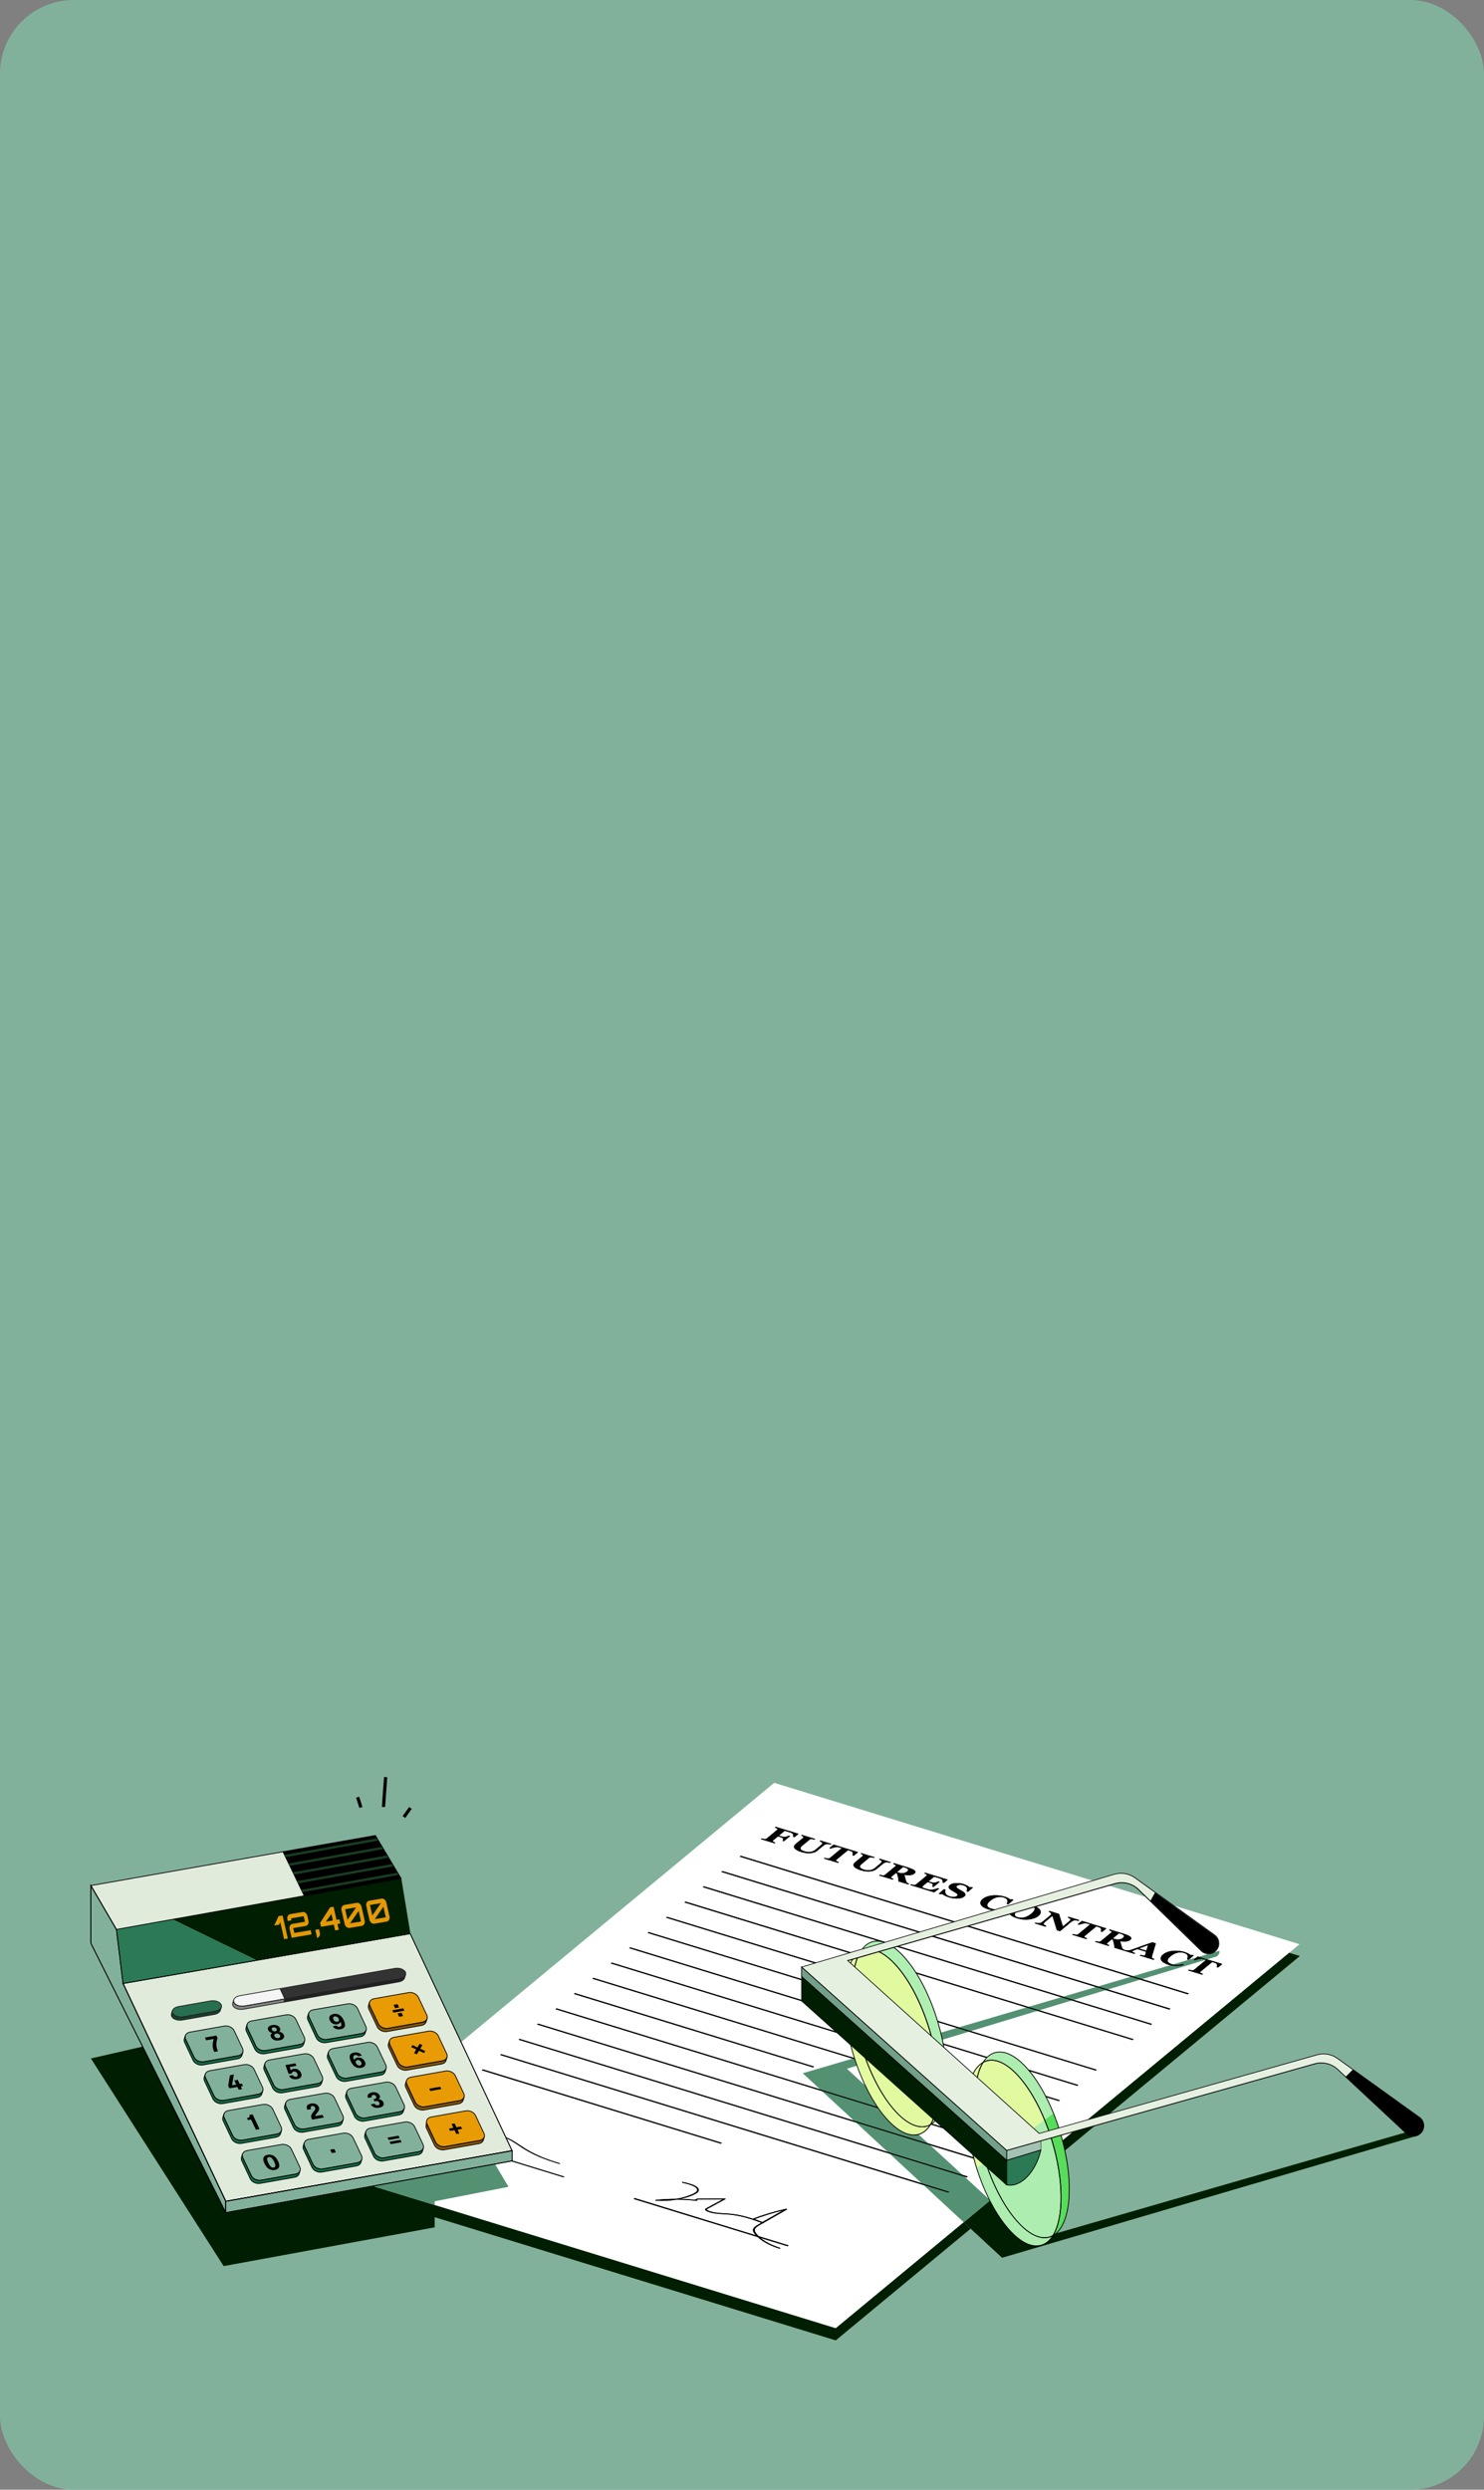 <?xml version="1.0" encoding="UTF-8"?>
<svg id="Layer_1" xmlns="http://www.w3.org/2000/svg" xmlns:xlink="http://www.w3.org/1999/xlink" viewBox="0 0 322 540">
  <rect x="0" y="0" width="322" height="540" fill="#808080" stroke="none"/>
  <defs>
    <style>
      .cls-1, .cls-2, .cls-3, .cls-4, .cls-5, .cls-6, .cls-7, .cls-8 {
        fill: none;
      }

      .cls-9 {
        fill: #001e01;
      }

      .cls-10 {
        fill: #aff0b2;
      }

      .cls-11 {
        fill: #e49805;
      }

      .cls-12 {
        fill: #163f2c;
      }

      .cls-2 {
        stroke: #212121;
      }

      .cls-2, .cls-3, .cls-4, .cls-5, .cls-6, .cls-7, .cls-8 {
        stroke-miterlimit: 10;
      }

      .cls-2, .cls-3, .cls-5, .cls-7, .cls-8 {
        stroke-width: .17px;
      }

      .cls-13 {
        fill: #212121;
      }

      .cls-14 {
        isolation: isolate;
      }

      .cls-15 {
        fill: #e1ebdc;
      }

      .cls-16 {
        fill: #e6f0e1;
      }

      .cls-17 {
        clip-path: url(#clippath-17);
      }

      .cls-18 {
        clip-path: url(#clippath-11);
      }

      .cls-19 {
        clip-path: url(#clippath-16);
      }

      .cls-20 {
        clip-path: url(#clippath-18);
      }

      .cls-21 {
        clip-path: url(#clippath-10);
      }

      .cls-22 {
        clip-path: url(#clippath-15);
      }

      .cls-23 {
        clip-path: url(#clippath-13);
      }

      .cls-24 {
        clip-path: url(#clippath-14);
      }

      .cls-25 {
        clip-path: url(#clippath-12);
      }

      .cls-26 {
        fill: #e4fca0;
      }

      .cls-27 {
        clip-path: url(#clippath-1);
      }

      .cls-28 {
        clip-path: url(#clippath-3);
      }

      .cls-29 {
        clip-path: url(#clippath-4);
      }

      .cls-30 {
        clip-path: url(#clippath-2);
      }

      .cls-31 {
        clip-path: url(#clippath-7);
      }

      .cls-32 {
        clip-path: url(#clippath-6);
      }

      .cls-33 {
        clip-path: url(#clippath-9);
      }

      .cls-34 {
        clip-path: url(#clippath-8);
      }

      .cls-35 {
        clip-path: url(#clippath-5);
      }

      .cls-36 {
        fill: #276f4e;
      }

      .cls-37 {
        fill: #fff;
      }

      .cls-38 {
        fill: #82b19b;
      }

      .cls-39 {
        fill: #e99b05;
      }

      .cls-40 {
        fill: #a4c2b3;
      }

      .cls-3 {
        stroke: #e1ebdc;
      }

      .cls-4 {
        stroke-width: .7px;
      }

      .cls-4, .cls-5 {
        stroke: #000;
      }

      .cls-41 {
        fill: #57dd5a;
      }

      .cls-42 {
        fill: #adedaf;
      }

      .cls-43 {
        fill: #858585;
      }

      .cls-6 {
        stroke-width: .33px;
      }

      .cls-6, .cls-7 {
        stroke: blue;
      }

      .cls-44 {
        fill: #183e22;
      }

      .cls-45 {
        fill: #f5f5f5;
      }

      .cls-46 {
        fill: #e2fa9f;
      }

      .cls-47 {
        fill: #106d45;
      }

      .cls-48 {
        fill: #855803;
      }

      .cls-49 {
        fill: #72a089;
      }

      .cls-50 {
        fill: #333;
      }

      .cls-51 {
        fill: #549173;
      }

      .cls-52 {
        clip-path: url(#clippath);
      }

      .cls-53 {
        fill: #1b1b1b;
      }

      .cls-8 {
        stroke: #82b19b;
      }

      .cls-54 {
        fill: #2b7a55;
      }
    </style>
    <clipPath id="clippath">
      <polygon class="cls-1" points="281.97 421.68 181.34 504.98 67.36 469.98 167.99 386.68 281.97 421.68"/>
    </clipPath>
    <clipPath id="clippath-1">
      <path class="cls-1" d="M88.64,432.18c.85-.15,1.81.3,2.14,1.01l1.83,3.87c.33.71-.09,1.4-.94,1.55l-7.46,1.32c-.85.15-1.81-.3-2.14-1.01l-1.83-3.87c-.33-.71.09-1.4.94-1.55l7.46-1.32Z"/>
    </clipPath>
    <clipPath id="clippath-2">
      <path class="cls-1" d="M92.96,440.55c.85-.15,1.81.3,2.14,1.01l1.83,3.88c.33.71-.09,1.4-.94,1.55l-7.46,1.32c-.85.15-1.81-.3-2.14-1.01l-1.83-3.88c-.33-.71.09-1.4.94-1.55l7.46-1.32Z"/>
    </clipPath>
    <clipPath id="clippath-3">
      <path class="cls-1" d="M96.66,449.19c.85-.15,1.81.3,2.14,1.01l1.83,3.88c.33.71-.09,1.4-.94,1.55l-7.46,1.32c-.85.15-1.81-.3-2.14-1.01l-1.83-3.88c-.33-.71.09-1.4.94-1.55l7.46-1.32Z"/>
    </clipPath>
    <clipPath id="clippath-4">
      <path class="cls-1" d="M92.37,460.61l.21-.69c-.07.24-.06.5.07.77l-.21.69c-.13-.27-.14-.53-.07-.77Z"/>
    </clipPath>
    <clipPath id="clippath-5">
      <path class="cls-1" d="M101.05,457.83c.85-.15,1.81.3,2.14,1.01l1.83,3.88c.33.71-.09,1.4-.94,1.55l-7.46,1.32c-.85.15-1.81-.3-2.14-1.01l-1.83-3.88c-.33-.71.09-1.4.94-1.55l7.46-1.32Z"/>
    </clipPath>
    <clipPath id="clippath-6">
      <path class="cls-1" d="M62.07,437c.85-.15,1.81.3,2.14,1.01l1.83,3.87c.33.71-.09,1.4-.94,1.55l-7.46,1.32c-.85.15-1.81-.3-2.14-1.01l-1.83-3.87c-.33-.71.09-1.4.94-1.55l7.46-1.32Z"/>
    </clipPath>
    <clipPath id="clippath-7">
      <path class="cls-1" d="M65.95,445.46c.85-.15,1.81.3,2.14,1.01l1.83,3.88c.33.71-.09,1.4-.94,1.55l-7.46,1.32c-.85.15-1.81-.3-2.14-1.01l-1.83-3.88c-.33-.71.09-1.4.94-1.55l7.46-1.32Z"/>
    </clipPath>
    <clipPath id="clippath-8">
      <path class="cls-1" d="M70.44,454.01c.85-.15,1.81.3,2.14,1.01l1.83,3.88c.33.71-.09,1.4-.94,1.55l-7.46,1.32c-.85.15-1.81-.3-2.14-1.01l-1.83-3.88c-.33-.71.09-1.4.94-1.55l7.46-1.32Z"/>
    </clipPath>
    <clipPath id="clippath-9">
      <path class="cls-1" d="M74.48,462.67c.85-.15,1.81.3,2.14,1.01l1.83,3.88c.33.71-.09,1.4-.94,1.55l-7.46,1.32c-.85.15-1.81-.3-2.14-1.01l-1.83-3.88c-.33-.71.09-1.4.94-1.55l7.46-1.32Z"/>
    </clipPath>
    <clipPath id="clippath-10">
      <path class="cls-1" d="M48.67,439.43c.85-.15,1.81.3,2.14,1.01l1.83,3.88c.33.71-.09,1.4-.94,1.55l-7.46,1.32c-.85.15-1.81-.3-2.14-1.01l-1.83-3.88c-.33-.71.09-1.4.94-1.55l7.46-1.32Z"/>
    </clipPath>
    <clipPath id="clippath-11">
      <path class="cls-1" d="M52.99,447.8c.85-.15,1.81.3,2.14,1.01l1.83,3.88c.33.71-.09,1.4-.94,1.55l-7.46,1.32c-.85.15-1.81-.3-2.14-1.01l-1.83-3.88c-.33-.71.09-1.4.94-1.55l7.46-1.32Z"/>
    </clipPath>
    <clipPath id="clippath-12">
      <path class="cls-1" d="M57.04,456.44c.85-.15,1.81.3,2.14,1.01l1.83,3.87c.33.71-.09,1.4-.94,1.55l-7.46,1.32c-.85.15-1.81-.3-2.14-1.01l-1.83-3.87c-.33-.71.09-1.4.94-1.55l7.46-1.32Z"/>
    </clipPath>
    <clipPath id="clippath-13">
      <path class="cls-1" d="M61.08,465.12c.85-.15,1.81.3,2.14,1.01l1.83,3.87c.33.71-.09,1.4-.94,1.55l-7.46,1.32c-.85.15-1.81-.3-2.14-1.01l-1.83-3.87c-.33-.71.09-1.4.94-1.55l7.46-1.32Z"/>
    </clipPath>
    <clipPath id="clippath-14">
      <path class="cls-1" d="M75.42,434.6c.85-.15,1.81.3,2.14,1.01l1.83,3.88c.33.71-.09,1.4-.94,1.55l-7.46,1.32c-.85.15-1.81-.3-2.14-1.01l-1.83-3.88c-.33-.71.09-1.4.94-1.55l7.46-1.32Z"/>
    </clipPath>
    <clipPath id="clippath-15">
      <path class="cls-1" d="M79.74,442.98c.85-.15,1.81.3,2.14,1.01l1.83,3.87c.33.71-.09,1.4-.94,1.55l-7.46,1.32c-.85.15-1.81-.3-2.14-1.01l-1.83-3.87c-.33-.71.09-1.4.94-1.55l7.46-1.32Z"/>
    </clipPath>
    <clipPath id="clippath-16">
      <path class="cls-1" d="M87.83,460.25c.85-.15,1.81.3,2.14,1.01l1.83,3.88c.33.71-.09,1.4-.94,1.55l-7.46,1.32c-.85.15-1.81-.3-2.14-1.01l-1.83-3.88c-.33-.71.09-1.4.94-1.55l7.46-1.32Z"/>
    </clipPath>
    <clipPath id="clippath-17">
      <path class="cls-1" d="M83.7,451.61c.85-.15,1.81.3,2.14,1.01l1.83,3.87c.33.71-.09,1.4-.94,1.55l-7.46,1.32c-.85.15-1.81-.3-2.14-1.01l-1.83-3.87c-.33-.71.09-1.4.94-1.55l7.46-1.32Z"/>
    </clipPath>
    <clipPath id="clippath-18">
      <path class="cls-1" d="M92.37,460.61l.21-.69c-.07.24-.06.5.07.77l-.21.69c-.13-.27-.14-.53-.07-.77Z"/>
    </clipPath>
  </defs>
  <rect class="cls-38" width="322" height="540" rx="16" ry="16"/>
  <g>
    <g>
      <polygon class="cls-37" points="281.97 421.68 279.73 423.54 181.34 504.98 94.32 478.26 80.9 474.14 69.61 470.67 67.36 469.98 167.99 386.68 281.97 421.68"/>
      <g class="cls-14">
        <g class="cls-52">
          <g>
            <polyline points="257.96 432.36 160.73 402.5 160.5 402.69 257.74 432.55 257.96 432.36"/>
            <polyline points="253.96 435.67 156.73 405.81 156.51 406 253.74 435.86 253.96 435.67"/>
            <polyline points="249.97 438.98 152.73 409.12 152.51 409.31 249.75 439.16 249.97 438.98"/>
            <polyline points="245.97 442.29 148.73 412.43 148.51 412.62 245.75 442.47 245.97 442.29"/>
            <polyline points="196.62 431.67 144.73 415.74 144.51 415.92 196.4 431.86 196.62 431.67"/>
            <polyline points="237.97 448.91 140.74 419.05 140.52 419.23 237.75 449.09 237.97 448.91"/>
            <polyline points="233.98 452.22 136.74 422.36 136.52 422.54 233.75 452.4 233.98 452.22"/>
            <polyline points="229.98 455.53 132.74 425.67 132.52 425.85 229.76 455.71 229.98 455.53"/>
            <polyline points="225.98 458.84 128.74 428.98 128.52 429.16 225.76 459.02 225.98 458.84"/>
            <polyline points="176.63 448.22 124.75 432.29 124.52 432.47 176.41 448.4 176.63 448.22"/>
            <polyline points="217.99 465.46 120.75 435.6 120.53 435.78 217.76 465.64 217.99 465.46"/>
            <polyline points="213.99 468.76 116.75 438.91 116.53 439.09 213.77 468.95 213.99 468.76"/>
            <polyline points="209.99 472.07 112.75 442.22 112.53 442.4 209.77 472.26 209.99 472.07"/>
            <polyline points="205.99 475.38 108.75 445.53 108.53 445.71 205.77 475.57 205.99 475.38"/>
            <polyline points="156.64 464.77 104.76 448.83 104.54 449.02 156.42 464.95 156.64 464.77"/>
            <path d="M173.27,397.74l-4.96-1.52-.18.15c.06.02.14.06.24.11s.18.09.24.13c.08.05.11.1.1.14,0,.04-.03.08-.09.13l-2.27,1.88c-.06.05-.13.08-.2.1-.07.02-.17.02-.28.01-.06,0-.16-.02-.29-.05-.13-.03-.24-.06-.32-.08l-.18.15,2.98.91.18-.15c-.09-.04-.18-.07-.27-.11-.09-.04-.16-.07-.2-.1-.07-.05-.11-.1-.11-.14,0-.04.03-.09.09-.13l1.07-.88.55.17c.16.05.29.1.38.16.09.05.15.11.18.18.02.04.01.11-.01.22-.03.1-.07.18-.13.24l.3.09,1.35-1.12-.3-.09c-.08.05-.19.1-.34.15-.15.05-.28.09-.38.1-.14.02-.28.02-.41,0-.14-.02-.28-.05-.44-.1l-.55-.17,1.26-1.04.86.26c.11.03.22.07.35.12.12.04.22.08.29.11.16.06.26.18.31.36.05.18.05.33,0,.45l.3.09.86-.71"/>
            <path d="M180.41,399.93l-2.4-.74-.18.15c.06.03.16.08.3.15.14.07.23.13.26.18.05.06.05.14,0,.24-.05.09-.17.22-.37.38l-1.09.9c-.31.26-.68.41-1.09.47-.42.05-.85.01-1.3-.13s-.74-.31-.83-.5c-.1-.19.02-.42.34-.69l1.62-1.34c.05-.04.12-.08.19-.1.08-.03.17-.03.29-.01.1.01.2.03.3.05s.18.04.27.06l.17-.14-2.89-.89-.17.14c.06.02.13.05.22.09s.15.08.2.12c.07.06.1.1.1.15,0,.04-.03.08-.08.13l-1.65,1.36c-.37.31-.44.61-.22.92.22.3.73.58,1.51.82.67.21,1.32.28,1.95.23s1.11-.22,1.47-.52l1.2-.99c.2-.16.36-.28.5-.35.14-.07.28-.1.41-.11.13,0,.28.01.44.04.16.03.28.06.36.07l.18-.15"/>
            <path d="M186.22,401.72l-5.35-1.64-.92.76.3.09c.22-.09.49-.17.83-.25.33-.08.58-.1.74-.06.09.02.2.05.32.08.13.03.23.06.32.09l.18.06-2.55,2.11c-.06.05-.12.08-.2.11-.07.02-.17.03-.3.02-.06,0-.16-.03-.31-.06-.15-.04-.26-.06-.34-.08l-.18.15,3.08.94.18-.15c-.08-.03-.18-.07-.29-.12-.11-.05-.19-.09-.24-.12-.07-.05-.11-.1-.1-.14,0-.05.04-.09.09-.14l2.53-2.09.18.06c.09.03.19.06.31.1.12.04.21.08.29.11.14.06.22.18.24.36.02.18,0,.35-.06.48l.3.09.92-.76"/>
            <path d="M193.3,403.89l-2.39-.74-.18.15c.06.03.16.08.3.15.14.07.23.13.26.18.05.06.05.14,0,.24-.05.09-.17.22-.37.38l-1.09.9c-.31.26-.68.41-1.09.47-.42.05-.85.01-1.3-.13s-.74-.31-.83-.5c-.1-.19.02-.42.34-.69l1.62-1.34c.05-.04.12-.08.19-.1.08-.02.17-.03.29-.01.1.01.2.03.3.05.09.02.18.04.27.06l.17-.14-2.89-.89-.17.14c.06.02.13.05.22.09s.15.08.2.12c.07.06.1.1.1.15,0,.04-.03.08-.08.13l-1.65,1.36c-.37.31-.44.61-.22.92.22.3.73.58,1.51.82.67.21,1.32.28,1.95.23.62-.05,1.11-.22,1.46-.52l1.2-.99c.2-.16.36-.28.5-.35.14-.07.28-.1.41-.11.13,0,.28.01.44.04.16.03.28.06.35.07l.18-.15"/>
            <path d="M194.61,406.06l1.35-1.12.31.09c.38.12.63.25.73.39.11.14.05.31-.16.48-.25.21-.54.33-.87.36-.33.03-.68-.01-1.06-.13l-.3-.09M197.07,405.05l-3.1-.95-.18.15c.06.02.14.06.24.11s.18.09.24.13c.08.06.12.1.11.14,0,.04-.04.08-.09.13l-2.27,1.88c-.06.05-.12.08-.19.1-.07.02-.17.03-.29.02-.06,0-.16-.02-.29-.06-.13-.03-.24-.06-.32-.08l-.18.15,2.94.9.18-.15c-.07-.03-.15-.06-.24-.1-.09-.04-.16-.08-.19-.1-.07-.05-.11-.1-.1-.14,0-.04.03-.09.09-.13l.98-.81.21.07c.11.32.18.6.23.83.05.23.09.54.13.93l2.12.65.18-.15s-.1-.04-.18-.07-.15-.07-.2-.09c-.09-.05-.16-.13-.21-.24-.05-.11-.09-.21-.11-.28-.07-.23-.14-.45-.19-.67-.06-.22-.11-.41-.15-.57.53.08.98.09,1.33.05.36-.05.65-.16.87-.35.26-.21.27-.42.04-.64-.23-.22-.7-.43-1.39-.64"/>
            <path d="M205.62,407.67l-4.89-1.5-.18.15c.06.02.14.06.25.11s.19.09.23.13c.08.06.12.1.11.14,0,.04-.04.08-.09.12l-2.27,1.88c-.06.05-.12.08-.19.1-.07.02-.17.03-.29.02-.06,0-.16-.02-.3-.05-.13-.03-.24-.06-.31-.08l-.18.15,5.18,1.59,1.11-.8-.28-.09c-.13.05-.34.11-.65.19-.31.08-.56.13-.76.15-.08,0-.17,0-.28-.01-.11-.02-.22-.04-.34-.07-.1-.02-.22-.05-.35-.09-.13-.04-.24-.07-.33-.1-.19-.06-.34-.11-.45-.15s-.17-.09-.21-.13c-.04-.05-.04-.1,0-.15.03-.05.1-.12.19-.2l.93-.77.57.17c.15.05.28.1.37.15.1.05.16.12.19.19.02.05.02.12-.02.22-.03.1-.07.18-.12.24l.3.09,1.34-1.11-.3-.09c-.08.05-.2.1-.35.15-.15.05-.27.09-.36.1-.15.02-.3.02-.43,0-.14-.02-.28-.05-.42-.09l-.57-.17,1.24-1.03.8.25c.09.03.21.06.34.11.14.04.24.08.31.12.16.07.27.19.33.35.06.16.07.3.02.43l.3.09.82-.68"/>
            <path d="M209.16,408.66c-.32-.1-.63-.16-.95-.2-.32-.04-.61-.05-.87-.03-.27.02-.51.07-.72.13-.21.07-.38.15-.5.26-.2.16-.29.34-.27.53s.17.38.46.56c.13.08.26.16.41.25.15.08.31.18.49.28.27.15.44.29.52.41.07.12.05.23-.08.34-.15.13-.37.2-.66.23-.29.03-.61-.02-.96-.12-.26-.08-.46-.18-.59-.29-.13-.11-.23-.24-.28-.37-.06-.13-.08-.26-.08-.4,0-.14.03-.26.06-.38l-.34-.1-1.11.98.33.1.43-.05c.14.12.32.24.57.37.24.13.53.25.87.35.36.11.71.19,1.03.23.32.04.64.05.94.04.28-.01.54-.06.78-.13.24-.07.43-.17.57-.28.22-.18.31-.37.26-.55-.05-.18-.22-.37-.51-.55-.12-.08-.26-.16-.42-.25-.16-.09-.32-.18-.47-.27-.26-.15-.43-.28-.51-.4-.07-.11-.04-.23.08-.33.14-.11.34-.18.61-.2.27-.02.54.01.82.1.22.07.39.15.5.24.11.09.19.2.23.31.04.1.04.22.02.36-.02.13-.05.26-.09.38l.33.1,1.07-.92-.34-.1-.37.04c-.1-.09-.26-.19-.48-.32-.22-.12-.48-.23-.78-.33"/>
            <path d="M217.95,411.36c-.42-.13-.86-.22-1.32-.26-.46-.04-.89-.04-1.31,0-.43.05-.82.13-1.18.26-.36.13-.67.3-.92.51s-.41.42-.47.64c-.06.22-.04.43.08.62.12.2.31.39.59.56.28.17.62.32,1.02.44.34.1.65.17.95.21.29.04.59.05.87.05.26,0,.52-.03.77-.07.25-.04.49-.1.74-.18l-.22-.2c-.47.12-.9.19-1.3.19-.4,0-.78-.04-1.14-.15-.25-.08-.45-.17-.6-.28s-.24-.23-.28-.37c-.03-.13,0-.29.1-.47.09-.18.27-.37.53-.58.45-.37.93-.63,1.44-.76.5-.13,1-.12,1.49.03.39.12.64.29.74.51.1.22.07.51-.09.87l.34.1,1.14-.98-.34-.1-.37.03c-.12-.1-.28-.2-.49-.32-.21-.11-.46-.22-.77-.31"/>
            <path d="M220.86,415.86c-.26-.08-.44-.18-.55-.3-.1-.12-.15-.25-.13-.4.02-.15.09-.3.22-.46.12-.16.29-.33.49-.5.47-.39.96-.66,1.47-.8.5-.14.99-.14,1.46,0,.28.08.46.19.56.31.1.12.14.26.11.41-.03.15-.11.3-.24.46-.13.16-.29.32-.48.47-.22.18-.44.34-.67.47-.23.13-.47.23-.72.31-.24.08-.49.12-.75.12-.26,0-.52-.03-.77-.11M224.04,413.23c-.41-.13-.85-.21-1.29-.26-.45-.05-.88-.05-1.3,0-.42.04-.82.13-1.19.26-.37.13-.68.3-.95.52s-.4.42-.45.64c-.05.22,0,.43.12.63.13.21.33.39.61.57.28.17.62.32,1.02.45.5.15.97.25,1.42.29.45.04.89.03,1.31-.02.41-.05.78-.14,1.13-.27.35-.13.64-.3.87-.49.26-.22.42-.44.46-.66.05-.22,0-.43-.12-.64-.12-.2-.33-.38-.61-.56-.28-.18-.63-.33-1.04-.45"/>
            <path d="M234.22,416.46l-2.37-.73-.18.15c.08.04.18.09.31.15.12.07.2.12.24.18.05.07.05.15,0,.24-.05.09-.17.22-.37.38l-1.22,1.01-.84-2.73-2.08-.64-.18.15c.13.06.24.12.33.18.09.06.15.13.19.2.04.07.04.13.01.2-.03.07-.08.13-.15.2l-1.53,1.26c-.21.17-.38.29-.5.35-.13.06-.26.1-.41.1-.12,0-.26,0-.41-.03s-.28-.05-.38-.08l-.18.15,2.37.73.18-.15c-.08-.04-.19-.09-.31-.16-.13-.07-.21-.13-.25-.18-.05-.07-.05-.15,0-.24.05-.09.18-.22.36-.37l1.51-1.25.95,3.12.69.21,2.3-1.9c.19-.16.36-.27.5-.34.14-.07.28-.11.41-.11.16,0,.31,0,.45.04.15.03.26.06.34.07l.18-.15"/>
            <path d="M240.1,418.26l-5.35-1.64-.92.76.3.09c.22-.09.49-.17.83-.25.33-.08.58-.1.74-.06.09.02.2.05.32.08.13.03.23.06.32.09l.18.06-2.55,2.11c-.06.05-.12.08-.2.1-.07.02-.17.03-.3.02-.06,0-.16-.03-.31-.06-.14-.03-.26-.06-.34-.08l-.18.15,3.08.94.18-.15c-.08-.03-.18-.07-.29-.12-.11-.05-.19-.09-.24-.12-.07-.05-.11-.1-.1-.14,0-.04.04-.09.09-.13l2.53-2.09.18.06c.09.03.19.06.31.1.12.04.21.08.29.11.14.06.22.18.24.36.02.19,0,.35-.06.48l.3.09.92-.76"/>
            <path d="M241.45,420.44l1.35-1.12.31.09c.38.12.63.25.73.39.11.14.05.31-.16.48-.25.21-.54.33-.87.36-.33.03-.68-.01-1.06-.13l-.3-.09M243.91,419.43l-3.1-.95-.18.15c.06.02.14.06.24.11s.18.09.24.13c.08.06.12.1.11.14,0,.04-.04.08-.09.13l-2.27,1.88c-.06.05-.12.08-.19.1-.07.02-.17.03-.29.02-.06,0-.16-.02-.29-.06-.13-.03-.24-.06-.32-.08l-.18.15,2.94.9.18-.15c-.07-.03-.15-.06-.24-.1-.09-.04-.16-.08-.19-.1-.07-.05-.11-.1-.11-.14,0-.04.03-.09.09-.13l.98-.81.21.07c.11.32.18.6.23.83.05.23.09.54.13.93l2.12.65-.07-.02.18-.15s.03,0,.04.01c-.04-.01-.09-.03-.15-.06-.08-.03-.15-.07-.2-.09-.09-.05-.16-.13-.21-.24-.05-.11-.09-.21-.11-.28-.07-.23-.14-.45-.19-.67-.06-.22-.11-.41-.15-.57.53.08.98.09,1.33.05.36-.04.65-.16.88-.35.26-.21.27-.42.03-.64-.23-.21-.69-.43-1.39-.64"/>
            <path d="M247.15,422.6l1.95-.72-.37,1.21-1.59-.49M250.81,421.5l-.78-.24c-.88.31-1.68.6-2.41.86-.73.26-1.46.52-2.18.78-.12.05-.25.08-.37.1-.13.02-.26.03-.4.03-.08,0-.19-.01-.31-.03-.1-.02-.19-.04-.27-.06-.01,0-.03,0-.04-.01l-.18.15.07.02,2.19.67.18-.15c-.28-.1-.46-.19-.55-.25-.09-.07-.11-.12-.07-.16.01-.01.05-.03.09-.06.05-.03.14-.07.27-.13.1-.04.22-.09.36-.14.14-.05.26-.1.36-.14l1.9.58-.2.7s-.02.05-.03.06-.02.03-.04.04c-.03.03-.16.02-.37-.01-.21-.04-.39-.08-.54-.11l-.18.15,3.01.92.18-.15c-.08-.03-.15-.06-.24-.1-.08-.04-.15-.08-.2-.12-.06-.06-.1-.11-.12-.16-.02-.05-.02-.09,0-.14.08-.29.18-.66.32-1.1.14-.44.31-1.04.54-1.8"/>
            <path d="M257.09,423.38c-.42-.13-.86-.22-1.32-.26-.45-.04-.89-.04-1.31,0-.42.05-.82.13-1.18.27-.36.13-.67.3-.92.51s-.41.42-.47.64c-.06.22-.04.43.08.62.12.2.31.39.59.56.28.17.62.32,1.02.44.34.1.65.17.95.21.3.04.59.05.87.05.26,0,.52-.03.77-.07s.49-.1.74-.18l-.22-.2c-.47.12-.9.19-1.3.19-.4,0-.78-.04-1.14-.15-.25-.08-.45-.17-.6-.28-.15-.11-.24-.23-.28-.37-.03-.13,0-.29.1-.47.09-.18.27-.37.52-.58.45-.37.93-.63,1.44-.76.5-.13,1-.12,1.49.03.39.12.64.29.74.51.1.22.07.51-.09.87l.34.11,1.14-.98-.34-.1-.37.03c-.12-.1-.28-.2-.49-.32-.21-.11-.47-.22-.77-.31"/>
            <path d="M265.23,425.98l-5.35-1.64-.92.76.3.09c.22-.09.49-.17.83-.25.33-.08.58-.1.75-.06.09.02.2.05.32.08.13.03.23.06.32.09l.18.06-2.55,2.11c-.06.05-.12.08-.2.1-.07.02-.17.03-.3.02-.06,0-.16-.02-.31-.06-.14-.03-.26-.06-.34-.08l-.18.15,3.08.94.18-.15c-.08-.03-.18-.07-.29-.12-.11-.05-.19-.09-.24-.12-.07-.05-.11-.1-.1-.14,0-.04.04-.09.09-.13l2.53-2.09.18.06c.09.03.19.06.31.1.12.04.21.08.29.11.14.06.22.18.24.36.02.19,0,.35-.06.48l.3.09.92-.76"/>
            <path d="M165.03,485.39l-.67-.21c.37.34.79.66,1.26.96.95.61,2.11,1.13,3.41,1.55h0c.21.06.39-.09.19-.16-1.71-.55-3.15-1.29-4.2-2.14M151.17,477.17h0s0,0,0,0M163.75,481.3c1.9-.71,3.93-1.33,6.08-1.86-.81.46-1.62.93-2.44,1.39-.65.37-1.31.74-1.97,1.11-.56-.21-1.11-.43-1.67-.64M170.66,479.08s-.11-.02-.18,0c-2.54.58-4.93,1.3-7.14,2.14-.18-.06-.37-.12-.55-.18-1.24-.38-2.55-.7-3.97-.86-1.22-.14-2.48-.13-3.68-.31-.33-.05-.65-.12-.95-.21-.22-.07-.41-.14-.59-.24-.09-.05-.2-.1-.23-.17-.03-.08.08-.14.18-.19.23-.13.46-.25.69-.37,1.05-.57,2.11-1.14,3.16-1.71.08-.04.06-.12-.04-.15-.03,0-.06-.01-.09-.01-1.48.01-2.95.02-4.43.04-.36,0-.72,0-1.09,0-.25,0-.45,0-.65.08-.11.04-.22.1-.27.17-1.03-.1-2.06-.16-3.1-.18.39-.08.77-.18,1.13-.29.47-.14.92-.3,1.34-.48.47-.2.95-.43,1.22-.71.42-.45.18-.92-.47-1.3-.37-.21-.82-.39-1.3-.53s-.95-.26-1.43-.36c-.21-.05-.31.11-.13.17,0,0,.02,0,.03,0,.4.09.87.2,1.33.34,1.14.35,2.19.87,1.7,1.51-.21.28-.67.5-1.11.69-.39.17-.81.32-1.25.46-.65.2-1.34.36-2.06.48-.82,0-1.65.02-2.46.07-.65.04-1.29.09-1.93.16-.18.02-.17.13-.04.17.02,0,.05.01.09.01,1.5.08,3.02,0,4.42-.23.78,0,1.56.02,2.34.07.65.04,1.29.09,1.93.15.02,0,.04,0,.06,0,.19.01.25-.13.1-.17,0,0-.01,0-.02,0,.04-.02.07-.05.12-.06.17-.06.39-.04.59-.04.59,0,1.19-.01,1.78-.01,1.04,0,2.08-.02,3.12-.02-.88.48-1.76.95-2.64,1.43-.24.13-.48.26-.72.39-.19.1-.45.22-.48.37-.02.14.16.26.34.36.2.11.43.2.68.28.01,0,.03,0,.04.01,1.12.33,2.47.35,3.71.43,1.34.09,2.6.31,3.81.63.36.1.72.2,1.07.31.88.27,1.72.57,2.55.87-.27.16-.55.32-.81.48-.44.26-.86.56-.97.9-.1.31.03.63.25.92.11.15.22.29.36.44l.6.18c-.15-.15-.29-.29-.42-.45-.24-.28-.45-.59-.44-.89.01-.35.36-.64.78-.9.31-.2.65-.39.99-.57.12.01.22-.05.2-.11.09-.05.18-.1.26-.15.49-.28.97-.55,1.46-.83,1.1-.62,2.19-1.25,3.29-1.87.09-.05.05-.12-.04-.15"/>
            <polyline points="171.12 487.01 164.6 485 164 484.82 137.7 476.74 137.47 476.93 164.36 485.18 165.03 485.39 170.9 487.19 171.12 487.01"/>
            <path d="M95.11,463.92l-.34-.1c-.07.02-.14.04-.21.06-1.05.27-2.27.41-3.46.28.59-.34,1.31-.61,2.1-.82l-.36-.11c-.85.24-1.61.55-2.22.93-.06.04-.01.1.07.12.01,0,.03,0,.04,0,1.57.23,3.08.02,4.39-.37M97.14,462.65c.34-.12.68-.24,1.03-.36-.2.11-.41.22-.61.34-.01,0-.02.01-.03.02-.13,0-.25,0-.38,0M101.35,460.97c.59-.25,1.2-.48,1.84-.7.57-.19,1.15-.38,1.75-.55-1.2.42-2.39.83-3.59,1.25M107.21,459s-.11-.02-.17,0c-2.45.53-4.7,1.26-6.66,2.15-.37.17-.72.35-1.07.53-.49.17-.99.34-1.48.51-.47.16-.93.32-1.4.48-.88.04-1.74.14-2.56.3-.2.04-.4.08-.59.13l.38.12c.67-.15,1.39-.25,2.13-.32-.18.06-.36.12-.53.19-.13.04-.08.13.02.16.05.01.1.02.16,0,.38-.13.76-.27,1.15-.4.2,0,.41-.02.61-.02-.61.32-1.26.62-2,.86l.33.1c.61-.21,1.18-.45,1.68-.7.17-.09.34-.17.5-.26,2.6.02,5.11.51,7.35,1.2.03,0,.06.02.1.03,1.5.47,2.9,1.02,4.24,1.59,0,0,.02,0,.03.01.15.05.35-.02.26-.11-.84-.81-1.68-1.62-2.52-2.42.65.05,1.25.17,1.8.34,1.37.42,2.44,1.13,3.37,1.76.77.51,1.54,1.03,2.41,1.5.89.49,1.86.94,2.88,1.35.91.37,1.87.71,2.86,1.01.26.08.52.16.79.23.2.06.39-.09.19-.15,0,0,0,0,0,0-.26-.07-.52-.15-.77-.23-2.02-.62-3.88-1.38-5.5-2.24-.9-.48-1.69-1-2.48-1.52-.74-.5-1.5-1-2.41-1.42-.36-.17-.74-.31-1.15-.44-.7-.21-1.46-.36-2.3-.39-.14,0-.22.07-.16.13.75.72,1.51,1.45,2.26,2.17-1.18-.49-2.41-.96-3.72-1.36-1.17-.36-2.41-.67-3.72-.89-1.13-.19-2.31-.3-3.48-.33.51-.28,1-.56,1.52-.83,1.7-.59,3.4-1.18,5.1-1.77.86-.3,1.72-.6,2.58-.9.13-.04.1-.13,0-.16"/>
            <polyline points="122.5 472.08 95.51 463.79 95.18 463.69 93.65 463.22 93.27 463.1 89.08 461.81 88.86 462 92.83 463.22 93.19 463.33 94.77 463.81 95.11 463.92 122.28 472.26 122.5 472.08"/>
          </g>
        </g>
      </g>
    </g>
    <polygon class="cls-9" points="209.11 481.99 210.61 483.38 181.34 507.61 94.32 480.89 94.32 483.09 48.53 491.5 19.72 446.46 30.95 443.89 48.99 479.9 75.5 475.11 77.24 474.8 77.24 474.8 80.9 474.14 94.32 478.26 181.34 504.98 209.11 481.99"/>
    <polygon class="cls-9" points="282.04 424.25 216.37 478.61 214.86 477.23 279.73 423.54 282.04 424.25"/>
    <g>
      <polygon class="cls-9" points="307.61 463.19 217.43 489.69 210.61 483.38 209.11 481.99 214.86 477.23 216.37 478.61 224.22 485.82 306.76 461.99 307.61 463.19"/>
      <path class="cls-51" d="M264.59,423.1v.48c-.05.11-.12.22-.19.33-.11.16-.23.29-.37.41l-1.73.53-59.67,18.11-8.5,2.58h-.03s-1.71.53-1.71.53l-8.63,2.62,31.11,28.55-5.75,4.76-34.94-32.33,16.74-4.92,1.72-.51h.03s8.58-2.53,8.58-2.53l59.7-17.54,3.65-1.07Z"/>
    </g>
    <polygon class="cls-5" points="91.14 472.29 77.24 474.8 77.24 474.8 48.99 479.9 30.95 443.89 32.94 443.44 79.5 432.77 90.5 470.11 91.14 472.29"/>
    <line class="cls-4" x1="83.21" y1="391.92" x2="83.68" y2="385.44"/>
    <line class="cls-4" x1="78.31" y1="392.02" x2="77.6" y2="389.79"/>
    <line class="cls-4" x1="87.64" y1="394.1" x2="89.06" y2="392.13"/>
    <polygon class="cls-15" points="65.93 411.2 37.96 416.2 37.96 416.2 37.42 416.3 25.26 418.48 19.72 408.97 61.33 401.64 65.93 411.2"/>
    <polygon points="87.04 407.42 65.93 411.2 65.55 410.41 65.31 409.92 64.63 408.5 64.4 408.01 63.71 406.59 63.48 406.1 62.8 404.69 62.56 404.2 61.89 402.81 61.65 402.32 61.33 401.64 81.45 398.1 81.82 398.71 82.11 399.2 82.92 400.55 83.21 401.03 84.04 402.42 84.33 402.91 85.16 404.29 85.45 404.78 86.28 406.16 86.44 406.42 86.57 406.65 87.04 407.42"/>
    <polygon class="cls-38" points="48.99 477.44 48.99 479.9 30.95 443.89 19.72 421.48 19.72 408.97 25.26 418.48 26.7 430.21 32.94 443.44 48.99 477.44"/>
    <polygon class="cls-8" points="111.11 466.47 111.11 468.68 48.99 479.9 48.99 477.44 111.11 466.47"/>
    <polygon class="cls-38" points="111.11 466.47 111.11 468.68 107.39 469.35 91.14 472.29 77.24 474.8 77.24 474.8 48.99 479.9 48.99 477.44 90.5 470.11 111.11 466.47"/>
    <polygon class="cls-9" points="89.05 419.4 55.72 425.18 37.47 416.3 38 416.2 38 416.2 65.98 411.2 87.08 407.42 89.05 419.4"/>
    <polygon class="cls-3" points="111.11 466.47 48.99 477.44 26.7 430.21 55.68 425.18 89.01 419.4 111.11 466.47"/>
    <polygon class="cls-15" points="111.11 466.47 48.99 477.44 26.7 430.21 55.68 425.18 89.01 419.4 111.11 466.47"/>
    <polygon class="cls-54" points="55.68 425.18 26.7 430.21 25.26 418.48 37.42 416.3 55.68 425.18"/>
    <line class="cls-7" x1="61.33" y1="401.64" x2="61.32" y2="401.63"/>
    <g>
      <polygon class="cls-44" points="86.57 406.65 65.55 410.41 65.31 409.92 86.28 406.16 86.44 406.42 86.57 406.65"/>
      <polygon class="cls-44" points="85.45 404.78 64.63 408.5 64.4 408.01 85.16 404.29 85.45 404.78"/>
      <polygon class="cls-44" points="84.33 402.91 63.71 406.59 63.48 406.1 84.04 402.42 84.33 402.91"/>
      <polygon class="cls-44" points="83.21 401.03 62.8 404.69 62.56 404.2 82.92 400.55 83.21 401.03"/>
      <polygon class="cls-44" points="82.11 399.2 61.89 402.81 61.65 402.32 81.82 398.71 82.11 399.2"/>
    </g>
    <polygon class="cls-51" points="110.34 474.3 94.32 477.44 94.32 478.26 80.9 474.14 91.14 472.29 107.39 469.35 110.34 474.3"/>
    <g class="cls-14">
      <path class="cls-50" d="M85.64,426.93c.5-.09,1.01-.04,1.43.1.42.15.75.39.9.7.29.62-.28,1.26-1.28,1.44l-24.86,4.38-1.05-2.24,24.86-4.38Z"/>
      <path class="cls-13" d="M87.96,428.42s-.01.02-.02.03c-.02.04-.05.08-.08.11,0,0,0,.01-.01.02-.03.04-.07.08-.11.12,0,0-.02.02-.03.03-.04.03-.08.07-.13.1,0,0,0,0-.02.01-.05.03-.1.07-.16.1-.01,0-.03.01-.04.02-.06.03-.11.06-.18.08,0,0,0,0-.01,0-.06.03-.13.05-.2.07-.02,0-.03,0-.05.01-.07.02-.15.04-.23.05l-24.86,4.38-.21.69,24.86-4.38c.08-.01.15-.03.23-.05.02,0,.04,0,.05-.01.07-.02.14-.04.2-.07,0,0,0,0,.01,0,.06-.02.12-.05.18-.08.01,0,.03-.01.04-.02.06-.03.11-.06.16-.1,0,0,0,0,.02-.01.05-.03.09-.07.13-.1.01,0,.02-.02.03-.03,0,0,.02-.01.02-.02.03-.03.06-.06.09-.1,0,0,0-.01.01-.02.03-.04.05-.08.08-.11,0,0,.01-.02.02-.03.02-.04.04-.08.05-.12,0,0,0-.02,0-.03l.21-.69s-.04.1-.06.14Z"/>
      <polygon class="cls-53" points="61.84 433.55 61.62 434.24 60.57 432 60.78 431.31 61.84 433.55"/>
      <path class="cls-45" d="M60.78,431.31l1.05,2.24-8.73,1.54c-1,.18-2.05-.18-2.34-.8s.28-1.26,1.28-1.44l8.73-1.54Z"/>
      <path class="cls-43" d="M53.11,435.09c-.07.01-.13.02-.2.03-.02,0-.04,0-.06,0-.05,0-.1,0-.15.01-.03,0-.05,0-.08,0-.04,0-.08,0-.13,0-.03,0-.05,0-.08,0-.04,0-.08,0-.12,0-.03,0-.05,0-.08,0-.04,0-.08-.01-.12-.02-.02,0-.05,0-.07-.01-.09-.02-.17-.04-.25-.06-.02,0-.03,0-.05-.01-.08-.03-.16-.05-.24-.09-.05-.02-.09-.04-.13-.06,0,0-.02,0-.03-.01-.03-.02-.07-.04-.1-.06-.01,0-.03-.02-.04-.03-.03-.02-.05-.03-.07-.05-.01-.01-.03-.02-.04-.03-.02-.02-.04-.04-.06-.05-.01-.01-.03-.02-.04-.04-.02-.02-.04-.04-.06-.06-.01-.01-.02-.02-.03-.04-.02-.02-.03-.04-.05-.07,0-.01-.02-.02-.02-.03-.02-.03-.04-.07-.06-.11-.09-.18-.1-.37-.04-.54l-.21.69c-.05.17-.04.36.04.54.02.04.04.07.06.11,0,.01.02.02.02.03.02.02.03.05.05.07.01.01.02.02.03.04.02.02.04.04.06.06.01.01.03.02.04.04.02.02.04.04.06.05.01.01.03.02.04.03.02.02.05.03.07.05.01,0,.03.02.04.03.03.02.07.04.1.06,0,0,.02,0,.03.01.04.02.08.04.13.06,0,0,0,0,0,0,.08.03.16.06.24.09.02,0,.03,0,.05.01.08.02.16.04.25.06,0,0,.01,0,.02,0,.02,0,.03,0,.05,0,.04,0,.08.01.12.02.03,0,.05,0,.08,0,.04,0,.08,0,.12,0,.03,0,.05,0,.08,0,.04,0,.08,0,.13,0,.03,0,.05,0,.08,0,.05,0,.1,0,.15-.01.02,0,.03,0,.05,0,0,0,0,0,0,0,.07,0,.13-.02.2-.03l8.73-1.54.21-.69-8.73,1.54Z"/>
    </g>
    <g>
      <path class="cls-11" d="M65.64,414.71c.46-.08.93.29,1.05.81l.25,1.11c.12.53-.16,1.03-.62,1.1l-2.66.45-.03.05.22.97.05.04,3.5-.6.21.91-4.33.74-.44-1.92c-.12-.53.16-1.03.62-1.1l2.66-.45.03-.05-.25-1.11-.05-.04-2.66.45-.03.05.09.38-.8.14-.09-.38c-.12-.52.16-1.02.62-1.1l2.66-.45Z"/>
      <path class="cls-11" d="M61.32,415.45l1.13,4.99-.8.14-.83-3.67c-.09.19-.17.37-.25.53l-1.06.18.92-2.02.88-.15Z"/>
      <path class="cls-11" d="M82.76,411.79c.46-.08.94.3,1.06.84l.69,3.02c.12.53-.15,1.05-.61,1.13l-2.66.45c-.46.08-.95-.31-1.07-.84l-.69-3.02c-.12-.53.16-1.04.62-1.12l2.66-.45ZM83.7,415.79l-.51-2.23-1.87,2.69,2.35-.4.03-.06M80.78,415.46l1.87-2.69-2.34.4-.03.06.51,2.23"/>
      <path class="cls-11" d="M77.38,412.71c.46-.08.94.3,1.06.84l.69,3.02c.12.53-.15,1.05-.61,1.13l-2.66.45c-.46.08-.95-.31-1.07-.84l-.69-3.02c-.12-.53.16-1.04.62-1.12l2.66-.45ZM75.4,416.38l1.87-2.69-2.34.4-.03.06.51,2.23M78.33,416.7l-.51-2.23-1.87,2.69,2.35-.4.03-.06"/>
      <path class="cls-11" d="M73.02,416.39l.61-.1.2.9-.61.1.29,1.26-.8.14-.29-1.26-2.76.47-.19-.85,2.15-3.36.75-.13.64,2.83ZM72.23,416.53l-.32-1.41-1.2,1.67,1.52-.26"/>
      <path class="cls-11" d="M69.22,418.43l.18.8c.11.48-.14.94-.58,1.11l-.4-1.77.8-.14Z"/>
    </g>
    <g>
      <path class="cls-39" d="M88.64,432.18c.85-.15,1.81.3,2.14,1.01l1.83,3.87c.33.71-.09,1.4-.94,1.55l-7.46,1.32c-.85.15-1.81-.3-2.14-1.01l-1.83-3.87c-.33-.71.09-1.4.94-1.55l7.46-1.32Z"/>
      <g class="cls-14">
        <g class="cls-27">
          <path d="M87.5,435.59l-2.38.42.24.51,2.38-.42-.24-.51M87.13,436.55l-.86.15.34.71.86-.15-.34-.71M86.25,434.69l-.86.15.34.71.86-.15-.34-.71"/>
        </g>
      </g>
      <path class="cls-48" d="M91.67,438.61l-7.46,1.32c-.85.15-1.81-.3-2.14-1.01l-1.83-3.87c-.13-.27-.14-.54-.07-.77l-.21.69c-.07.24-.06.5.07.77l1.83,3.87c.33.71,1.29,1.16,2.14,1.01l7.46-1.32c.39-.07.7-.26.87-.51.06-.08.1-.17.13-.27l.21-.69c-.12.38-.48.69-1.01.78Z"/>
    </g>
    <g>
      <path class="cls-39" d="M92.96,440.55c.85-.15,1.81.3,2.14,1.01l1.83,3.88c.33.71-.09,1.4-.94,1.55l-7.46,1.32c-.85.15-1.81-.3-2.14-1.01l-1.83-3.88c-.33-.71.09-1.4.94-1.55l7.46-1.32Z"/>
      <g class="cls-14">
        <g class="cls-30">
          <polyline points="91.06 443.28 90.58 444.07 89.49 443.56 89.22 443.99 90.32 444.5 89.84 445.29 90.44 445.57 90.91 444.78 92.01 445.29 92.27 444.86 91.18 444.35 91.65 443.56 91.06 443.28"/>
        </g>
      </g>
      <path class="cls-48" d="M95.99,446.98l-7.46,1.32c-.85.15-1.81-.3-2.14-1.01l-1.83-3.88c-.13-.27-.14-.54-.07-.77l-.21.69c-.07.24-.06.5.07.77l1.83,3.88c.33.71,1.29,1.16,2.14,1.01l7.46-1.32c.26-.05.48-.14.66-.28.17-.13.29-.31.35-.5l.21-.69c-.12.38-.48.69-1.01.78Z"/>
    </g>
    <g>
      <path class="cls-39" d="M96.66,449.19c.85-.15,1.81.3,2.14,1.01l1.83,3.88c.33.71-.09,1.4-.94,1.55l-7.46,1.32c-.85.15-1.81-.3-2.14-1.01l-1.83-3.88c-.33-.71.09-1.4.94-1.55l7.46-1.32Z"/>
      <g class="cls-14">
        <g class="cls-28">
          <polyline points="95.52 452.6 93.14 453.02 93.37 453.52 95.76 453.1 95.52 452.6"/>
        </g>
      </g>
      <path class="cls-48" d="M99.69,455.62l-7.46,1.32c-.85.15-1.81-.3-2.14-1.01l-1.83-3.88c-.13-.27-.14-.53-.07-.77l-.21.69c-.07.24-.06.5.07.77l1.83,3.88c.33.71,1.29,1.16,2.14,1.01l7.46-1.32c.33-.06.59-.2.78-.39.11-.11.19-.25.23-.39l.21-.69c-.12.38-.48.69-1.01.78Z"/>
    </g>
    <g class="cls-14">
      <g class="cls-29">
        <path class="cls-48" d="M92.65,460.69l-.21.69c-.13-.27-.14-.53-.07-.77l.21-.69c-.07.24-.06.5.07.77"/>
      </g>
    </g>
    <path class="cls-39" d="M101.05,457.83c.85-.15,1.81.3,2.14,1.01l1.83,3.88c.33.71-.09,1.4-.94,1.55l-7.46,1.32c-.85.15-1.81-.3-2.14-1.01l-1.83-3.88c-.33-.71.09-1.4.94-1.55l7.46-1.32Z"/>
    <g class="cls-14">
      <g class="cls-35">
        <polyline points="98.65 460.56 97.99 460.68 98.38 461.51 97.41 461.68 97.65 462.18 98.62 462.01 99.01 462.84 99.67 462.72 99.28 461.9 100.25 461.72 100.02 461.22 99.04 461.39 98.65 460.56"/>
      </g>
    </g>
    <path class="cls-48" d="M104.08,464.26l-7.46,1.32c-.85.15-1.81-.3-2.14-1.01l-1.83-3.88-.21.69,1.83,3.88c.33.71,1.29,1.16,2.14,1.01l7.46-1.32c.53-.09.89-.39,1.01-.78l.21-.69c-.12.38-.48.69-1.01.78Z"/>
    <g>
      <path class="cls-38" d="M62.07,437c.85-.15,1.81.3,2.14,1.01l1.83,3.87c.33.71-.09,1.4-.94,1.55l-7.46,1.32c-.85.15-1.81-.3-2.14-1.01l-1.83-3.87c-.33-.71.09-1.4.94-1.55l7.46-1.32Z"/>
      <g class="cls-14">
        <g class="cls-32">
          <path d="M60.4,442.03c-.19.03-.35.02-.5-.05s-.25-.18-.32-.32-.08-.28-.01-.39c.06-.11.19-.18.37-.21s.35-.01.49.06c.15.07.26.18.33.33s.07.27.01.38c-.06.11-.19.17-.37.21M59.71,440.58c-.16.03-.3,0-.43-.06-.13-.07-.23-.16-.29-.29-.06-.12-.06-.23,0-.33.06-.1.16-.16.32-.18s.3,0,.43.05c.13.06.22.16.28.28.06.13.07.25.01.34-.05.1-.16.16-.31.19M59.08,439.22c-.26.05-.47.12-.63.24-.16.11-.26.24-.3.39-.04.15-.02.32.06.49.06.13.16.25.3.36.14.1.29.17.48.21.03,0,.05.02.06.03,0,.02,0,.03-.02.05-.16.08-.26.2-.3.34s-.02.3.05.46c.14.3.38.52.7.66.32.13.71.16,1.15.08s.74-.23.9-.45c.16-.22.17-.48.02-.78-.08-.16-.2-.3-.36-.41-.16-.11-.35-.17-.55-.19-.03,0-.05-.02-.06-.03,0-.02,0-.03.02-.05.12-.09.2-.2.22-.33.02-.13,0-.27-.06-.4-.08-.17-.2-.32-.37-.44-.17-.12-.36-.2-.59-.24-.23-.04-.47-.04-.73,0"/>
        </g>
      </g>
      <path class="cls-47" d="M65.1,443.43l-7.46,1.32c-.85.15-1.81-.3-2.14-1.01l-1.83-3.87c-.13-.27-.14-.54-.07-.77l-.21.69c-.07.24-.06.5.07.77l1.83,3.87c.33.71,1.29,1.16,2.14,1.01l7.46-1.32c.53-.09.89-.39,1.01-.78l.21-.69c-.12.38-.48.69-1.01.78Z"/>
    </g>
    <g>
      <path class="cls-38" d="M65.95,445.46c.85-.15,1.81.3,2.14,1.01l1.83,3.88c.33.71-.09,1.4-.94,1.55l-7.46,1.32c-.85.15-1.81-.3-2.14-1.01l-1.83-3.88c-.33-.71.09-1.4.94-1.55l7.46-1.32Z"/>
      <g class="cls-14">
        <g class="cls-31">
          <path d="M64.04,447.52l-2.11.37.7,1.94.7-.12c0-.12.04-.21.1-.28.06-.07.15-.12.28-.14.17-.03.33,0,.47.08.15.09.26.21.33.37.08.17.1.32.06.45-.04.13-.14.21-.3.24-.15.03-.3,0-.44-.06-.14-.07-.25-.16-.31-.29l-.81.14c.15.3.38.52.7.64.32.13.69.16,1.09.08.26-.05.47-.14.63-.27.16-.13.26-.29.29-.48.03-.19,0-.39-.11-.61-.11-.23-.25-.41-.42-.55-.17-.14-.36-.24-.57-.29-.21-.05-.42-.06-.63-.02-.23.04-.4.13-.51.27-.02.02-.03.03-.04.03-.03,0-.04,0-.06-.03h0s-.22-.67-.22-.67l1.47-.26-.27-.57"/>
        </g>
      </g>
      <path class="cls-47" d="M68.98,451.89l-7.46,1.32c-.85.15-1.81-.3-2.14-1.01l-1.83-3.88c-.13-.27-.14-.54-.07-.77l-.21.69c-.07.24-.06.5.07.77l1.83,3.88c.33.71,1.29,1.16,2.14,1.01l7.46-1.32c.53-.09.89-.39,1.01-.78l.21-.69c-.12.38-.48.69-1.01.78Z"/>
    </g>
    <g>
      <path class="cls-38" d="M70.44,454.01c.85-.15,1.81.3,2.14,1.01l1.83,3.88c.33.71-.09,1.4-.94,1.55l-7.46,1.32c-.85.15-1.81-.3-2.14-1.01l-1.83-3.88c-.33-.71.09-1.4.94-1.55l7.46-1.32Z"/>
      <g class="cls-14">
        <g class="cls-34">
          <path d="M67.46,456.26c-.45.08-.73.23-.84.46-.11.23-.09.52.08.87l.79-.14c-.18-.39-.11-.61.23-.67.15-.03.28,0,.39.05.11.06.2.15.25.27s.07.25.02.39c-.04.14-.15.3-.33.5-.25.28-.42.54-.5.76-.07.23-.05.47.07.72l.12.25,2.52-.44-.28-.59-1.5.26s-.06,0-.07-.03c0-.01,0-.03,0-.05,0-.06.04-.13.09-.21.06-.08.15-.2.29-.36.24-.29.39-.53.44-.74.05-.21.03-.41-.07-.61-.13-.27-.34-.47-.63-.61-.29-.14-.65-.17-1.07-.09"/>
        </g>
      </g>
      <path class="cls-47" d="M73.47,460.44l-7.46,1.32c-.85.15-1.81-.3-2.14-1.01l-1.83-3.88c-.13-.27-.14-.53-.07-.77l-.21.69c-.07.24-.06.5.07.77l1.83,3.88c.33.71,1.29,1.16,2.14,1.01l7.46-1.32c.53-.09.89-.39,1.01-.78l.21-.69c-.12.38-.48.69-1.01.78Z"/>
    </g>
    <g>
      <path class="cls-38" d="M74.48,462.67c.85-.15,1.81.3,2.14,1.01l1.83,3.88c.33.71-.09,1.4-.94,1.55l-7.46,1.32c-.85.15-1.81-.3-2.14-1.01l-1.83-3.88c-.33-.71.09-1.4.94-1.55l7.46-1.32Z"/>
      <g class="cls-14">
        <g class="cls-33">
          <polyline points="72.53 466.1 71.64 466.25 71.99 466.99 72.88 466.83 72.53 466.1"/>
        </g>
      </g>
      <path class="cls-47" d="M77.51,469.1l-7.46,1.32c-.85.15-1.81-.3-2.14-1.01l-1.83-3.88c-.06-.13-.1-.27-.11-.4,0-.03,0-.06,0-.1,0-.1.02-.19.04-.28h0s0,0,0,0l-.21.69c-.07.24-.06.5.07.77l1.83,3.88c.33.71,1.29,1.16,2.14,1.01l7.46-1.32c.53-.09.89-.39,1.01-.78l.21-.69c-.12.38-.48.69-1.01.78Z"/>
    </g>
    <g>
      <path class="cls-38" d="M48.67,439.43c.85-.15,1.81.3,2.14,1.01l1.83,3.88c.33.71-.09,1.4-.94,1.55l-7.46,1.32c-.85.15-1.81-.3-2.14-1.01l-1.83-3.88c-.33-.71.09-1.4.94-1.55l7.46-1.32Z"/>
      <g class="cls-14">
        <g class="cls-21">
          <path d="M46.95,441.49l-2.49.44.28.59,1.55-.27s.06,0,.07.03c0,0,0,.02,0,.04-.16.48-.23.95-.21,1.4.02.45.13.89.34,1.32l.8-.14c-.2-.45-.32-.91-.34-1.37-.02-.46.06-.96.25-1.5l-.25-.53"/>
        </g>
      </g>
      <path class="cls-47" d="M51.7,445.86l-7.46,1.32c-.85.15-1.81-.3-2.14-1.01l-1.83-3.88c-.13-.27-.14-.54-.07-.77l-.21.69c-.07.24-.06.5.07.77l1.83,3.88c.33.71,1.29,1.16,2.14,1.01l7.46-1.32c.53-.09.89-.39,1.01-.78l.21-.69c-.12.38-.48.69-1.01.78Z"/>
    </g>
    <g>
      <path class="cls-38" d="M52.99,447.8c.85-.15,1.81.3,2.14,1.01l1.83,3.88c.33.71-.09,1.4-.94,1.55l-7.46,1.32c-.85.15-1.81-.3-2.14-1.01l-1.83-3.88c-.33-.71.09-1.4.94-1.55l7.46-1.32Z"/>
      <g class="cls-14">
        <g class="cls-18">
          <path d="M50.73,449.95l-.84.15-.37,2.28.26.56,1.73-.3.28.6.74-.13-.28-.6.48-.08-.25-.52-.48.08-.42-.9-.74.13.42.9-.83.15s-.06,0-.07-.03c0,0,0-.02,0-.04l.38-2.23"/>
        </g>
      </g>
      <path class="cls-47" d="M56.02,454.24l-7.46,1.32c-.85.15-1.81-.3-2.14-1.01l-1.83-3.88c-.13-.27-.14-.53-.07-.77l-.21.69c-.07.24-.06.5.07.77l1.83,3.88c.33.71,1.29,1.16,2.14,1.01l7.46-1.32c.39-.07.7-.26.87-.51.06-.08.1-.17.13-.27l.21-.69c-.12.38-.48.69-1.01.78Z"/>
    </g>
    <g>
      <path class="cls-38" d="M57.04,456.44c.85-.15,1.81.3,2.14,1.01l1.83,3.87c.33.71-.09,1.4-.94,1.55l-7.46,1.32c-.85.15-1.81-.3-2.14-1.01l-1.83-3.87c-.33-.71.09-1.4.94-1.55l7.46-1.32Z"/>
      <g class="cls-14">
        <g class="cls-25">
          <path d="M54.81,458.59l-.72.13c.08.17.09.31.02.42-.07.11-.21.19-.43.23l-.09.02.21.44.68-.12,1.04,2.21.8-.14-1.51-3.2"/>
        </g>
      </g>
      <path class="cls-47" d="M60.07,462.87l-7.46,1.32c-.85.15-1.81-.3-2.14-1.01l-1.83-3.87c-.08-.17-.12-.34-.11-.49,0-.1.02-.19.04-.28h0s0,0,0,0l-.21.69c-.07.24-.06.5.07.77l1.83,3.87c.33.71,1.29,1.16,2.14,1.01l7.46-1.32c.26-.05.49-.15.66-.28.17-.14.29-.31.35-.5l.21-.69c-.12.38-.48.69-1.01.78Z"/>
    </g>
    <g>
      <path class="cls-38" d="M61.08,465.12c.85-.15,1.81.3,2.14,1.01l1.83,3.87c.33.71-.09,1.4-.94,1.55l-7.46,1.32c-.85.15-1.81-.3-2.14-1.01l-1.83-3.87c-.33-.71.09-1.4.94-1.55l7.46-1.32Z"/>
      <g class="cls-14">
        <g class="cls-23">
          <path d="M59.39,470.13c-.21.04-.41-.02-.6-.18-.19-.15-.38-.43-.57-.84s-.28-.71-.25-.9c.03-.19.14-.31.35-.34s.41.02.6.17c.19.15.38.43.58.84s.27.71.24.9c-.03.19-.15.31-.35.34M58.08,467.35c-.44.08-.74.27-.88.58-.15.31-.08.75.2,1.33s.6.98.99,1.19c.39.21.8.28,1.25.2s.74-.27.89-.58c.15-.31.08-.75-.19-1.33s-.61-.98-1-1.19c-.39-.21-.81-.28-1.25-.2"/>
        </g>
      </g>
      <path class="cls-47" d="M64.11,471.55l-7.46,1.32c-.85.15-1.81-.3-2.14-1.01l-1.83-3.87c-.13-.27-.14-.54-.07-.77l-.21.69c-.07.24-.06.5.07.77l1.83,3.87c.33.71,1.29,1.16,2.14,1.01l7.46-1.32c.53-.09.89-.39,1.01-.78l.21-.69c-.12.38-.48.69-1.01.78Z"/>
    </g>
    <g>
      <path class="cls-38" d="M75.42,434.6c.85-.15,1.81.3,2.14,1.01l1.83,3.88c.33.71-.09,1.4-.94,1.55l-7.46,1.32c-.85.15-1.81-.3-2.14-1.01l-1.83-3.88c-.33-.71.09-1.4.94-1.55l7.46-1.32Z"/>
      <g class="cls-14">
        <g class="cls-24">
          <path d="M73.16,438.5c-.17.03-.33,0-.48-.09-.15-.09-.26-.21-.33-.37s-.09-.31-.05-.45c.05-.13.15-.22.32-.25s.34,0,.5.1c.17.09.29.22.37.39.08.17.09.32.03.44-.06.12-.18.2-.36.23M72.37,436.83c-.25.04-.46.13-.62.25-.16.12-.26.28-.3.47-.04.19,0,.4.1.62.16.34.39.59.68.74.29.15.61.19.94.13.16-.03.29-.08.41-.15.12-.07.2-.16.25-.26.01-.02.03-.03.05-.03.03,0,.05,0,.07.04.12.27.15.49.1.66s-.17.27-.36.3c-.14.02-.27.01-.38-.03-.12-.05-.21-.12-.28-.24l-.8.14c.13.27.35.46.65.58s.65.15,1.03.08c.48-.08.78-.29.9-.61.12-.32.05-.76-.21-1.32s-.58-.94-.96-1.17c-.38-.23-.8-.3-1.27-.22"/>
        </g>
      </g>
      <path class="cls-47" d="M78.45,441.03l-7.46,1.32c-.85.15-1.81-.3-2.14-1.01l-1.83-3.88c-.13-.27-.14-.53-.07-.77l-.21.69c-.07.24-.06.5.07.77l1.83,3.88c.33.71,1.29,1.16,2.14,1.01l7.46-1.32c.53-.09.89-.39,1.01-.78l.21-.69c-.12.38-.48.69-1.01.78Z"/>
    </g>
    <g>
      <path class="cls-38" d="M79.74,442.98c.85-.15,1.81.3,2.14,1.01l1.83,3.87c.33.71-.09,1.4-.94,1.55l-7.46,1.32c-.85.15-1.81-.3-2.14-1.01l-1.83-3.87c-.33-.71.09-1.4.94-1.55l7.46-1.32Z"/>
      <g class="cls-14">
        <g class="cls-22">
          <path d="M78.11,447.98c-.17.03-.34,0-.5-.1-.17-.09-.29-.22-.37-.39-.08-.18-.09-.32-.03-.44.06-.12.18-.19.36-.23s.33,0,.48.09c.15.09.26.21.33.37s.09.31.05.45c-.05.13-.15.22-.31.25M76.82,445.18c-.48.08-.78.29-.9.61-.12.32-.05.76.21,1.32s.58.94.96,1.17c.38.23.8.3,1.27.22.25-.04.46-.13.62-.25.16-.12.26-.28.3-.47.04-.19,0-.4-.1-.62-.16-.34-.39-.59-.68-.74s-.61-.19-.94-.14c-.16.03-.29.08-.41.15s-.2.16-.25.26c-.01.02-.03.03-.04.03-.03,0-.05,0-.07-.04-.12-.27-.15-.49-.1-.66.05-.17.17-.27.36-.3.14-.02.27-.01.38.03.12.05.21.12.28.24l.8-.14c-.13-.27-.35-.46-.65-.58s-.65-.15-1.03-.08"/>
        </g>
      </g>
      <path class="cls-47" d="M82.77,449.41l-7.46,1.32c-.85.15-1.81-.3-2.14-1.01l-1.83-3.87c-.13-.27-.14-.54-.07-.77l-.21.69c-.07.24-.06.5.07.77l1.83,3.87c.33.71,1.29,1.16,2.14,1.01l7.46-1.32c.53-.09.89-.39,1.01-.78l.21-.69c-.12.38-.48.69-1.01.78Z"/>
    </g>
    <g>
      <path class="cls-38" d="M87.83,460.25c.85-.15,1.81.3,2.14,1.01l1.83,3.88c.33.71-.09,1.4-.94,1.55l-7.46,1.32c-.85.15-1.81-.3-2.14-1.01l-1.83-3.88c-.33-.71.09-1.4.94-1.55l7.46-1.32Z"/>
      <g class="cls-14">
        <g class="cls-19">
          <path d="M86.9,464.12l-2.38.42.24.51,2.38-.42-.24-.51M86.47,463.21l-2.38.42.24.51,2.38-.42-.24-.51"/>
        </g>
      </g>
      <path class="cls-47" d="M90.86,466.68l-7.46,1.32c-.85.15-1.81-.3-2.14-1.01l-1.83-3.88c-.13-.27-.14-.54-.07-.77l-.21.69c-.07.24-.06.5.07.77l1.83,3.88c.33.71,1.29,1.16,2.14,1.01l7.46-1.32c.53-.09.89-.39,1.01-.78l.21-.69c-.12.38-.48.69-1.01.78Z"/>
    </g>
    <g>
      <path class="cls-38" d="M83.7,451.61c.85-.15,1.81.3,2.14,1.01l1.83,3.87c.33.71-.09,1.4-.94,1.55l-7.46,1.32c-.85.15-1.81-.3-2.14-1.01l-1.83-3.87c-.33-.71.09-1.4.94-1.55l7.46-1.32Z"/>
      <g class="cls-14">
        <g class="cls-17">
          <path d="M80.73,453.83c-.42.07-.7.22-.85.43-.15.21-.16.47-.02.77l.81-.14c-.05-.14-.05-.25,0-.34.05-.09.14-.15.29-.18s.27,0,.38.05c.11.06.2.15.26.27.07.14.07.26.01.36-.06.1-.19.17-.39.2l-.19.03.23.48.24-.04c.4-.07.67.04.81.33.07.14.07.27.02.37-.05.1-.16.17-.33.2-.15.03-.29,0-.43-.06-.13-.06-.23-.16-.3-.29l-.81.14c.15.3.38.51.7.64.32.13.69.16,1.12.08.29-.05.51-.13.67-.25.16-.12.26-.26.3-.42.04-.16.01-.33-.07-.51-.16-.35-.47-.56-.92-.63-.03,0-.05-.02-.06-.04,0-.02,0-.03.02-.05.12-.1.2-.21.23-.34.03-.13,0-.26-.06-.4-.08-.16-.19-.31-.35-.42-.15-.12-.34-.2-.57-.25-.22-.05-.47-.05-.73,0"/>
        </g>
      </g>
      <path class="cls-47" d="M86.73,458.04l-7.46,1.32c-.85.15-1.81-.3-2.14-1.01l-1.83-3.87c-.13-.27-.14-.54-.07-.77l-.21.69c-.07.24-.06.5.07.77l1.83,3.87c.33.71,1.29,1.16,2.14,1.01l7.46-1.32c.39-.07.7-.26.87-.51.06-.08.1-.17.13-.27l.21-.69c-.12.38-.48.69-1.01.78Z"/>
    </g>
    <g class="cls-14">
      <path class="cls-36" d="M45.66,433.98c1-.18,2.04.18,2.34.8s-.28,1.26-1.28,1.44l-6.92,1.22c-1,.18-2.04-.18-2.34-.8s.28-1.26,1.28-1.44l6.92-1.22Z"/>
      <path class="cls-12" d="M46.71,436.22l-6.92,1.22c-1,.18-2.04-.18-2.34-.8-.09-.18-.1-.37-.04-.54l-.21.69c-.05.17-.04.36.04.54.29.62,1.34.98,2.34.8l6.92-1.22c.7-.12,1.19-.48,1.32-.89l.21-.69c-.13.41-.62.77-1.32.89Z"/>
    </g>
    <g class="cls-14">
      <path class="cls-2" d="M85.64,426.93c.5-.09,1.01-.04,1.43.1.42.15.75.39.9.7.29.62-.28,1.26-1.28,1.44l-24.86,4.38-1.05-2.24,24.86-4.38Z"/>
      <path class="cls-2" d="M87.96,428.42s-.01.02-.02.03c-.02.04-.05.08-.08.11,0,0,0,.01-.01.02-.03.04-.07.08-.11.12,0,0-.02.02-.03.03-.04.03-.08.07-.13.1,0,0,0,0-.02.01-.05.03-.1.07-.16.1-.01,0-.03.01-.04.02-.06.03-.11.06-.18.08,0,0,0,0-.01,0-.06.03-.13.05-.2.07-.02,0-.03,0-.05.01-.07.02-.15.04-.23.05l-24.86,4.38-.21.69,24.86-4.38c.08-.01.15-.03.23-.05.02,0,.04,0,.05-.01.07-.02.14-.04.2-.07,0,0,0,0,.01,0,.06-.02.12-.05.18-.08.01,0,.03-.01.04-.02.06-.03.11-.06.16-.1,0,0,0,0,.02-.01.05-.03.09-.07.13-.1.01,0,.02-.02.03-.03,0,0,.02-.01.02-.02.03-.03.06-.06.09-.1,0,0,0-.01.01-.02.03-.04.05-.08.08-.11,0,0,.01-.02.02-.03.02-.04.04-.08.05-.12,0,0,0-.02,0-.03l.21-.69s-.04.1-.06.14Z"/>
      <path class="cls-2" d="M60.78,431.31l1.05,2.24-8.73,1.54c-1,.18-2.05-.18-2.34-.8s.28-1.26,1.28-1.44l8.73-1.54Z"/>
      <path class="cls-2" d="M53.11,435.09c-.07.01-.13.02-.2.03-.02,0-.04,0-.06,0-.05,0-.1,0-.15.01-.03,0-.05,0-.08,0-.04,0-.08,0-.13,0-.03,0-.05,0-.08,0-.04,0-.08,0-.12,0-.03,0-.05,0-.08,0-.04,0-.08-.01-.12-.02-.02,0-.05,0-.07-.01-.09-.02-.17-.04-.25-.06-.02,0-.03,0-.05-.01-.08-.03-.16-.05-.24-.09-.05-.02-.09-.04-.13-.06,0,0-.02,0-.03-.01-.03-.02-.07-.04-.1-.06-.01,0-.03-.02-.04-.03-.03-.02-.05-.03-.07-.05-.01-.01-.03-.02-.04-.03-.02-.02-.04-.04-.06-.05-.01-.01-.03-.02-.04-.04-.02-.02-.04-.04-.06-.06-.01-.01-.02-.02-.03-.04-.02-.02-.03-.04-.05-.07,0-.01-.02-.02-.02-.03-.02-.03-.04-.07-.06-.11-.09-.18-.1-.37-.04-.54l-.21.69c-.05.17-.04.36.04.54.02.04.04.07.06.11,0,.01.02.02.02.03.02.02.03.05.05.07.01.01.02.02.03.04.02.02.04.04.06.06.01.01.03.02.04.04.02.02.04.04.06.05.01.01.03.02.04.03.02.02.05.03.07.05.01,0,.03.02.04.03.03.02.07.04.1.06,0,0,.02,0,.03.01.04.02.08.04.13.06,0,0,0,0,0,0,.08.03.16.06.24.09.02,0,.03,0,.05.01.08.02.16.04.25.06,0,0,.01,0,.02,0,.02,0,.03,0,.05,0,.04,0,.08.01.12.02.03,0,.05,0,.08,0,.04,0,.08,0,.12,0,.03,0,.05,0,.08,0,.04,0,.08,0,.13,0,.03,0,.05,0,.08,0,.05,0,.1,0,.15-.01.02,0,.03,0,.05,0,0,0,0,0,0,0,.07,0,.13-.02.2-.03l8.73-1.54.21-.69-8.73,1.54Z"/>
    </g>
    <g class="cls-14">
      <path class="cls-2" d="M45.66,433.98c1-.18,2.04.18,2.34.8s-.28,1.26-1.28,1.44l-6.92,1.22c-1,.18-2.04-.18-2.34-.8s.28-1.26,1.28-1.44l6.92-1.22Z"/>
      <path class="cls-2" d="M46.71,436.22l-6.92,1.22c-1,.18-2.04-.18-2.34-.8-.09-.18-.1-.37-.04-.54l-.21.69c-.05.17-.04.36.04.54.29.62,1.34.98,2.34.8l6.92-1.22c.7-.12,1.19-.48,1.32-.89l.21-.69c-.13.41-.62.77-1.32.89Z"/>
    </g>
    <path class="cls-5" d="M88.64,432.18c.85-.15,1.81.3,2.14,1.01l1.83,3.87c.33.71-.09,1.4-.94,1.55l-7.46,1.32c-.85.15-1.81-.3-2.14-1.01l-1.83-3.87c-.33-.71.09-1.4.94-1.55l7.46-1.32Z"/>
    <path class="cls-5" d="M91.67,438.61l-7.46,1.32c-.85.15-1.81-.3-2.14-1.01l-1.83-3.87c-.13-.27-.14-.54-.07-.77l-.21.69c-.07.24-.06.5.07.77l1.83,3.87c.33.71,1.29,1.16,2.14,1.01l7.46-1.32c.39-.07.7-.26.87-.51.06-.08.1-.17.13-.27l.21-.69c-.12.38-.48.69-1.01.78Z"/>
    <path class="cls-5" d="M92.96,440.55c.85-.15,1.81.3,2.14,1.01l1.83,3.88c.33.71-.09,1.4-.94,1.55l-7.46,1.32c-.85.15-1.81-.3-2.14-1.01l-1.83-3.88c-.33-.71.09-1.4.94-1.55l7.46-1.32Z"/>
    <path class="cls-5" d="M95.99,446.98l-7.46,1.32c-.85.15-1.81-.3-2.14-1.01l-1.83-3.88c-.13-.27-.14-.54-.07-.77l-.21.69c-.07.24-.06.5.07.77l1.83,3.88c.33.71,1.29,1.16,2.14,1.01l7.46-1.32c.26-.05.48-.14.66-.28.17-.13.29-.31.35-.5l.21-.69c-.12.38-.48.69-1.01.78Z"/>
    <path class="cls-5" d="M96.66,449.19c.85-.15,1.81.3,2.14,1.01l1.83,3.88c.33.71-.09,1.4-.94,1.55l-7.46,1.32c-.85.15-1.81-.3-2.14-1.01l-1.83-3.88c-.33-.71.09-1.4.94-1.55l7.46-1.32Z"/>
    <path class="cls-5" d="M99.69,455.62l-7.46,1.32c-.85.15-1.81-.3-2.14-1.01l-1.83-3.88c-.13-.27-.14-.53-.07-.77l-.21.69c-.07.24-.06.5.07.77l1.83,3.88c.33.71,1.29,1.16,2.14,1.01l7.46-1.32c.33-.06.59-.2.78-.39.11-.11.19-.25.23-.39l.21-.69c-.12.38-.48.69-1.01.78Z"/>
    <g class="cls-14">
      <g class="cls-20">
        <path class="cls-48" d="M92.65,460.69l-.21.69c-.13-.27-.14-.53-.07-.77l.21-.69c-.07.24-.06.5.07.77"/>
      </g>
    </g>
    <path class="cls-5" d="M101.05,457.83c.85-.15,1.81.3,2.14,1.01l1.83,3.88c.33.71-.09,1.4-.94,1.55l-7.46,1.32c-.85.15-1.81-.3-2.14-1.01l-1.83-3.88c-.33-.71.09-1.4.94-1.55l7.46-1.32Z"/>
    <path class="cls-5" d="M104.08,464.26l-7.46,1.32c-.85.15-1.81-.3-2.14-1.01l-1.83-3.88-.21.69,1.83,3.88c.33.71,1.29,1.16,2.14,1.01l7.46-1.32c.53-.09.89-.39,1.01-.78l.21-.69c-.12.38-.48.69-1.01.78Z"/>
    <path class="cls-5" d="M62.07,437c.85-.15,1.81.3,2.14,1.01l1.83,3.87c.33.71-.09,1.4-.94,1.55l-7.46,1.32c-.85.15-1.81-.3-2.14-1.01l-1.83-3.87c-.33-.71.09-1.4.94-1.55l7.46-1.32Z"/>
    <path class="cls-5" d="M65.1,443.43l-7.46,1.32c-.85.15-1.81-.3-2.14-1.01l-1.83-3.87c-.13-.27-.14-.54-.07-.77l-.21.69c-.07.24-.06.5.07.77l1.83,3.87c.33.71,1.29,1.16,2.14,1.01l7.46-1.32c.53-.09.89-.39,1.01-.78l.21-.69c-.12.38-.48.69-1.01.78Z"/>
    <path class="cls-5" d="M65.95,445.46c.85-.15,1.81.3,2.14,1.01l1.83,3.88c.33.71-.09,1.4-.94,1.55l-7.46,1.32c-.85.15-1.81-.3-2.14-1.01l-1.83-3.88c-.33-.71.09-1.4.94-1.55l7.46-1.32Z"/>
    <path class="cls-5" d="M68.98,451.89l-7.46,1.32c-.85.15-1.81-.3-2.14-1.01l-1.83-3.88c-.13-.27-.14-.54-.07-.77l-.21.69c-.07.24-.06.5.07.77l1.83,3.88c.33.71,1.29,1.16,2.14,1.01l7.46-1.32c.53-.09.89-.39,1.01-.78l.21-.69c-.12.38-.48.69-1.01.78Z"/>
    <path class="cls-5" d="M70.44,454.01c.85-.15,1.81.3,2.14,1.01l1.83,3.88c.33.71-.09,1.4-.94,1.55l-7.46,1.32c-.85.15-1.81-.3-2.14-1.01l-1.83-3.88c-.33-.71.09-1.4.94-1.55l7.46-1.32Z"/>
    <path class="cls-5" d="M73.47,460.44l-7.46,1.32c-.85.15-1.81-.3-2.14-1.01l-1.83-3.88c-.13-.27-.14-.53-.07-.77l-.21.69c-.07.24-.06.5.07.77l1.83,3.88c.33.71,1.29,1.16,2.14,1.01l7.46-1.32c.53-.09.89-.39,1.01-.78l.21-.69c-.12.38-.48.69-1.01.78Z"/>
    <path class="cls-5" d="M74.48,462.67c.85-.15,1.81.3,2.14,1.01l1.83,3.88c.33.71-.09,1.4-.94,1.55l-7.46,1.32c-.85.15-1.81-.3-2.14-1.01l-1.83-3.88c-.33-.71.09-1.4.94-1.55l7.46-1.32Z"/>
    <path class="cls-5" d="M77.51,469.1l-7.46,1.32c-.85.15-1.81-.3-2.14-1.01l-1.83-3.88c-.06-.13-.1-.27-.11-.4,0-.03,0-.06,0-.1,0-.1.02-.19.04-.28h0s0,0,0,0l-.21.69c-.07.24-.06.5.07.77l1.83,3.88c.33.71,1.29,1.16,2.14,1.01l7.46-1.32c.53-.09.89-.39,1.01-.78l.21-.69c-.12.38-.48.69-1.01.78Z"/>
    <path class="cls-5" d="M48.67,439.43c.85-.15,1.81.3,2.14,1.01l1.83,3.88c.33.71-.09,1.4-.94,1.55l-7.46,1.32c-.85.15-1.81-.3-2.14-1.01l-1.83-3.88c-.33-.71.09-1.4.94-1.55l7.46-1.32Z"/>
    <path class="cls-5" d="M51.7,445.86l-7.46,1.32c-.85.15-1.81-.3-2.14-1.01l-1.83-3.88c-.13-.27-.14-.54-.07-.77l-.21.69c-.07.24-.06.5.07.77l1.83,3.88c.33.71,1.29,1.16,2.14,1.01l7.46-1.32c.53-.09.89-.39,1.01-.78l.21-.69c-.12.38-.48.69-1.01.78Z"/>
    <path class="cls-5" d="M52.99,447.8c.85-.15,1.81.3,2.14,1.01l1.83,3.88c.33.71-.09,1.4-.94,1.55l-7.46,1.32c-.85.15-1.81-.3-2.14-1.01l-1.83-3.88c-.33-.71.09-1.4.94-1.55l7.46-1.32Z"/>
    <path class="cls-5" d="M56.02,454.24l-7.46,1.32c-.85.15-1.81-.3-2.14-1.01l-1.83-3.88c-.13-.27-.14-.53-.07-.77l-.21.69c-.07.24-.06.5.07.77l1.83,3.88c.33.71,1.29,1.16,2.14,1.01l7.46-1.32c.39-.07.7-.26.87-.51.06-.08.1-.17.13-.27l.21-.69c-.12.38-.48.69-1.01.78Z"/>
    <path class="cls-5" d="M57.04,456.44c.85-.15,1.81.3,2.14,1.01l1.83,3.87c.33.71-.09,1.4-.94,1.55l-7.46,1.32c-.85.15-1.81-.3-2.14-1.01l-1.83-3.87c-.33-.71.09-1.4.94-1.55l7.46-1.32Z"/>
    <path class="cls-5" d="M60.07,462.87l-7.46,1.32c-.85.15-1.81-.3-2.14-1.01l-1.83-3.87c-.08-.17-.12-.34-.11-.49,0-.1.02-.19.04-.28h0s0,0,0,0l-.21.69c-.07.24-.06.5.07.77l1.83,3.87c.33.71,1.29,1.16,2.14,1.01l7.46-1.32c.26-.05.49-.15.66-.28.17-.14.29-.31.35-.5l.21-.69c-.12.38-.48.69-1.01.78Z"/>
    <path class="cls-5" d="M61.08,465.12c.85-.15,1.81.3,2.14,1.01l1.83,3.87c.33.71-.09,1.4-.94,1.55l-7.46,1.32c-.85.15-1.81-.3-2.14-1.01l-1.83-3.87c-.33-.71.09-1.4.94-1.55l7.46-1.32Z"/>
    <path class="cls-5" d="M64.11,471.55l-7.46,1.32c-.85.15-1.81-.3-2.14-1.01l-1.83-3.87c-.13-.27-.14-.54-.07-.77l-.21.69c-.07.24-.06.5.07.77l1.83,3.87c.33.71,1.29,1.16,2.14,1.01l7.46-1.32c.53-.09.89-.39,1.01-.78l.21-.69c-.12.38-.48.69-1.01.78Z"/>
    <path class="cls-5" d="M75.44,434.62c.85-.15,1.81.31,2.14,1.02l1.81,3.89c.33.71-.09,1.4-.94,1.54l-7.47,1.28c-.85.15-1.81-.31-2.13-1.02l-1.81-3.89c-.33-.71.09-1.4.94-1.54l7.47-1.28Z"/>
    <path class="cls-5" d="M78.44,441.06l-7.47,1.28c-.85.15-1.81-.31-2.13-1.02l-1.81-3.89c-.12-.27-.14-.54-.07-.77l-.22.69c-.07.24-.06.5.07.77l1.81,3.89c.33.71,1.28,1.16,2.13,1.02l7.47-1.28c.53-.09.89-.39,1.01-.77l.22-.69c-.12.38-.48.68-1.01.77Z"/>
    <path class="cls-5" d="M79.74,442.98c.85-.15,1.81.3,2.14,1.01l1.83,3.87c.33.71-.09,1.4-.94,1.55l-7.46,1.32c-.85.15-1.81-.3-2.14-1.01l-1.83-3.87c-.33-.71.09-1.4.94-1.55l7.46-1.32Z"/>
    <path class="cls-5" d="M82.77,449.41l-7.46,1.32c-.85.15-1.81-.3-2.14-1.01l-1.83-3.87c-.13-.27-.14-.54-.07-.77l-.21.69c-.07.24-.06.5.07.77l1.83,3.87c.33.71,1.29,1.16,2.14,1.01l7.46-1.32c.53-.09.89-.39,1.01-.78l.21-.69c-.12.38-.48.69-1.01.78Z"/>
    <path class="cls-5" d="M87.83,460.25c.85-.15,1.81.3,2.14,1.01l1.83,3.88c.33.71-.09,1.4-.94,1.55l-7.46,1.32c-.85.15-1.81-.3-2.14-1.01l-1.83-3.88c-.33-.71.09-1.4.94-1.55l7.46-1.32Z"/>
    <path class="cls-5" d="M90.86,466.68l-7.46,1.32c-.85.15-1.81-.3-2.14-1.01l-1.83-3.88c-.13-.27-.14-.54-.07-.77l-.21.69c-.07.24-.06.5.07.77l1.83,3.88c.33.71,1.29,1.16,2.14,1.01l7.46-1.32c.53-.09.89-.39,1.01-.78l.21-.69c-.12.38-.48.69-1.01.78Z"/>
    <path class="cls-5" d="M83.7,451.61c.85-.15,1.81.3,2.14,1.01l1.83,3.87c.33.71-.09,1.4-.94,1.55l-7.46,1.32c-.85.15-1.81-.3-2.14-1.01l-1.83-3.87c-.33-.71.09-1.4.94-1.55l7.46-1.32Z"/>
    <path class="cls-5" d="M86.73,458.04l-7.46,1.32c-.85.15-1.81-.3-2.14-1.01l-1.83-3.87c-.13-.27-.14-.54-.07-.77l-.21.69c-.07.24-.06.5.07.77l1.83,3.87c.33.71,1.29,1.16,2.14,1.01l7.46-1.32c.39-.07.7-.26.87-.51.06-.08.1-.17.13-.27l.21-.69c-.12.38-.48.69-1.01.78Z"/>
    <polygon class="cls-5" points="111.11 466.47 48.99 477.44 26.7 430.21 55.68 425.18 89.01 419.4 111.11 466.47"/>
    <polygon class="cls-5" points="48.99 477.44 48.99 479.9 19.72 421.48 19.72 408.97 25.26 418.48 26.7 430.21 48.99 477.44"/>
    <polygon class="cls-5" points="111.11 466.47 111.11 468.68 48.99 479.9 48.99 477.44 111.11 466.47"/>
    <polygon class="cls-5" points="87.04 407.42 65.93 411.2 37.96 416.2 37.96 416.2 37.42 416.3 25.26 418.48 19.72 408.97 61.33 401.64 81.45 398.1 81.82 398.71 82.11 399.2 82.92 400.55 83.21 401.03 84.04 402.42 84.33 402.91 85.16 404.29 85.45 404.78 86.28 406.16 86.44 406.42 86.57 406.65 87.04 407.42"/>
    <polygon class="cls-5" points="111.11 466.47 48.99 477.44 26.7 430.21 55.68 425.18 89.01 419.4 111.11 466.47"/>
    <polygon class="cls-5" points="48.99 477.44 48.99 479.9 19.72 421.48 19.72 408.97 25.26 418.48 26.7 430.21 48.99 477.44"/>
    <polygon class="cls-5" points="111.11 466.47 111.11 468.68 48.99 479.9 48.99 477.44 111.11 466.47"/>
    <path d="M308.91,461.06c0,.43-.12.86-.38,1.24-.77,1.16-2.39,1.35-3.41.4l-13.16-12.27,1.58-1.58,14.43,10.38c.61.44.94,1.13.94,1.83Z"/>
    <g>
      <polyline points="257.96 432.36 160.73 402.5 160.5 402.69 257.74 432.55 257.96 432.36"/>
      <polyline points="253.96 435.67 156.73 405.81 156.51 406 253.74 435.86 253.96 435.67"/>
      <polyline points="249.97 438.98 152.73 409.12 152.51 409.31 249.75 439.16 249.97 438.98"/>
      <polyline points="245.97 442.29 148.73 412.43 148.51 412.62 245.75 442.47 245.97 442.29"/>
      <polyline points="196.62 431.67 144.73 415.74 144.51 415.92 196.4 431.86 196.62 431.67"/>
      <polyline points="237.97 448.91 140.74 419.05 140.52 419.23 237.75 449.09 237.97 448.91"/>
      <polyline points="233.98 452.22 136.74 422.36 136.52 422.54 233.75 452.4 233.98 452.22"/>
      <polyline points="229.98 455.53 132.74 425.67 132.52 425.85 229.76 455.71 229.98 455.53"/>
      <polyline points="225.98 458.84 128.74 428.98 128.52 429.16 225.76 459.02 225.98 458.84"/>
      <polyline points="176.63 448.22 124.75 432.29 124.52 432.47 176.41 448.4 176.63 448.22"/>
      <polyline points="217.99 465.46 120.75 435.6 120.53 435.78 217.76 465.64 217.99 465.46"/>
      <polyline points="213.99 468.76 116.75 438.91 116.53 439.09 213.77 468.95 213.99 468.76"/>
      <polyline points="209.99 472.07 112.75 442.22 112.53 442.4 209.77 472.26 209.99 472.07"/>
      <polyline points="205.99 475.38 108.75 445.53 108.53 445.71 205.77 475.57 205.99 475.38"/>
      <polyline points="156.64 464.77 104.76 448.83 104.54 449.02 156.42 464.95 156.64 464.77"/>
      <path d="M173.27,397.74l-4.96-1.52-.18.15c.06.02.14.06.24.11s.18.09.24.13c.08.05.11.1.1.14,0,.04-.03.08-.09.13l-2.27,1.88c-.06.05-.13.08-.2.1-.07.02-.17.02-.28.01-.06,0-.16-.02-.29-.05-.13-.03-.24-.06-.32-.08l-.18.15,2.98.91.18-.15c-.09-.04-.18-.07-.27-.11-.09-.04-.16-.07-.2-.1-.07-.05-.11-.1-.11-.14,0-.04.03-.09.09-.13l1.07-.88.55.17c.16.05.29.1.38.16.09.05.15.11.18.18.02.04.01.11-.01.22-.03.1-.07.18-.13.24l.3.09,1.35-1.12-.3-.09c-.08.05-.19.1-.34.15-.15.05-.28.09-.38.1-.14.02-.28.02-.41,0-.14-.02-.28-.05-.44-.1l-.55-.17,1.26-1.04.86.26c.11.03.22.07.35.12.12.04.22.08.29.11.16.06.26.18.31.36.05.18.05.33,0,.45l.3.09.86-.71"/>
      <path d="M180.41,399.93l-2.4-.74-.18.15c.06.03.16.08.3.15.14.07.23.13.26.18.05.06.05.14,0,.24-.05.09-.17.22-.37.38l-1.09.9c-.31.26-.68.41-1.09.47-.42.05-.85.01-1.3-.13s-.74-.31-.83-.5c-.1-.19.02-.42.34-.69l1.62-1.34c.05-.04.12-.08.19-.1.08-.03.17-.03.29-.01.1.01.2.03.3.05s.18.04.27.06l.17-.14-2.89-.89-.17.14c.06.02.13.05.22.09s.15.08.2.12c.07.06.1.1.1.15,0,.04-.03.08-.08.13l-1.65,1.36c-.37.31-.44.61-.22.92.22.3.73.58,1.51.82.67.21,1.32.28,1.95.23s1.11-.22,1.47-.52l1.2-.99c.2-.16.36-.28.5-.35.14-.07.28-.1.41-.11.13,0,.28.01.44.04.16.03.28.06.36.07l.18-.15"/>
      <path d="M186.22,401.72l-5.35-1.64-.92.76.3.09c.22-.09.49-.17.83-.25.33-.08.58-.1.74-.06.09.02.2.05.32.08.13.03.23.06.32.09l.18.06-2.55,2.11c-.06.05-.12.08-.2.11-.07.02-.17.03-.3.02-.06,0-.16-.03-.31-.06-.15-.04-.26-.06-.34-.08l-.18.15,3.08.94.18-.15c-.08-.03-.18-.07-.29-.12-.11-.05-.19-.09-.24-.12-.07-.05-.11-.1-.1-.14,0-.05.04-.09.09-.14l2.53-2.09.18.06c.09.03.19.06.31.1.12.04.21.08.29.11.14.06.22.18.24.36.02.18,0,.35-.06.48l.3.09.92-.76"/>
      <path d="M193.3,403.89l-2.39-.74-.18.15c.06.03.16.08.3.15.14.07.23.13.26.18.05.06.05.14,0,.24-.05.09-.17.22-.37.38l-1.09.9c-.31.26-.68.41-1.09.47-.42.05-.85.01-1.3-.13s-.74-.31-.83-.5c-.1-.19.02-.42.34-.69l1.62-1.34c.05-.04.12-.08.19-.1.08-.02.17-.03.29-.01.1.01.2.03.3.05.09.02.18.04.27.06l.17-.14-2.89-.89-.17.14c.06.02.13.05.22.09s.15.08.2.12c.07.06.1.1.1.15,0,.04-.03.08-.08.13l-1.65,1.36c-.37.31-.44.61-.22.92.22.3.73.58,1.51.82.67.21,1.32.28,1.95.23.62-.05,1.11-.22,1.46-.52l1.2-.99c.2-.16.36-.28.5-.35.14-.07.28-.1.41-.11.13,0,.28.01.44.04.16.03.28.06.35.07l.18-.15"/>
      <path d="M194.61,406.06l1.35-1.12.31.09c.38.12.63.25.73.39.11.14.05.31-.16.48-.25.21-.54.33-.87.36-.33.03-.68-.01-1.06-.13l-.3-.09M197.07,405.05l-3.1-.95-.18.15c.06.02.14.06.24.11s.18.09.24.13c.08.06.12.1.11.14,0,.04-.04.08-.09.13l-2.27,1.88c-.06.05-.12.08-.19.1-.07.02-.17.03-.29.02-.06,0-.16-.02-.29-.06-.13-.03-.24-.06-.32-.08l-.18.15,2.94.9.18-.15c-.07-.03-.15-.06-.24-.1-.09-.04-.16-.08-.19-.1-.07-.05-.11-.1-.1-.14,0-.04.03-.09.09-.13l.98-.81.21.07c.11.32.18.6.23.83.05.23.09.54.13.93l2.12.65.18-.15s-.1-.04-.18-.07-.15-.07-.2-.09c-.09-.05-.16-.13-.21-.24-.05-.11-.09-.21-.11-.28-.07-.23-.14-.45-.19-.67-.06-.22-.11-.41-.15-.57.53.08.98.09,1.33.05.36-.05.65-.16.87-.35.26-.21.27-.42.04-.64-.23-.22-.7-.43-1.39-.64"/>
      <path d="M205.62,407.67l-4.89-1.5-.18.15c.06.02.14.06.25.11s.19.09.23.13c.08.06.12.1.11.14,0,.04-.04.08-.09.12l-2.27,1.88c-.06.05-.12.08-.19.1-.07.02-.17.03-.29.02-.06,0-.16-.02-.3-.05-.13-.03-.24-.06-.31-.08l-.18.15,5.18,1.59,1.11-.8-.28-.09c-.13.05-.34.11-.65.19-.31.08-.56.13-.76.15-.08,0-.17,0-.28-.01-.11-.02-.22-.04-.34-.07-.1-.02-.22-.05-.35-.09-.13-.04-.24-.07-.33-.1-.19-.06-.34-.11-.45-.15s-.17-.09-.21-.13c-.04-.05-.04-.1,0-.15.03-.05.1-.12.19-.2l.93-.77.57.17c.15.05.28.1.37.15.1.05.16.12.19.19.02.05.02.12-.02.22-.03.1-.07.18-.12.24l.3.09,1.34-1.11-.3-.09c-.08.05-.2.1-.35.15-.15.05-.27.09-.36.1-.15.02-.3.02-.43,0-.14-.02-.28-.05-.42-.09l-.57-.17,1.24-1.03.8.25c.09.03.21.06.34.11.14.04.24.08.31.12.16.07.27.19.33.35.06.16.07.3.02.43l.3.09.82-.68"/>
      <path d="M209.16,408.66c-.32-.1-.63-.16-.95-.2-.32-.04-.61-.05-.87-.03-.27.02-.51.07-.72.13-.21.07-.38.15-.5.26-.2.16-.29.34-.27.53s.17.38.46.56c.13.08.26.16.41.25.15.08.31.18.49.28.27.15.44.29.52.41.07.12.05.23-.08.34-.15.13-.37.2-.66.23-.29.03-.61-.02-.96-.12-.26-.08-.46-.18-.59-.29-.13-.11-.23-.24-.28-.37-.06-.13-.08-.26-.08-.4,0-.14.03-.26.06-.38l-.34-.1-1.11.98.33.1.43-.05c.14.12.32.24.57.37.24.13.53.25.87.35.36.11.71.19,1.03.23.32.04.64.05.94.04.28-.01.54-.06.78-.13.24-.07.43-.17.57-.28.22-.18.31-.37.26-.55-.05-.18-.22-.37-.51-.55-.12-.08-.26-.16-.42-.25-.16-.09-.32-.18-.47-.27-.26-.15-.43-.28-.51-.4-.07-.11-.04-.23.08-.33.14-.11.34-.18.61-.2.27-.02.54.01.82.1.22.07.39.15.5.24.11.09.19.2.23.31.04.1.04.22.02.36-.02.13-.05.26-.09.38l.33.1,1.07-.92-.34-.1-.37.04c-.1-.09-.26-.19-.48-.32-.22-.12-.48-.23-.78-.33"/>
      <path d="M217.95,411.36c-.42-.13-.86-.22-1.32-.26-.46-.04-.89-.04-1.31,0-.43.05-.82.13-1.18.26-.36.13-.67.3-.92.51s-.41.42-.47.64c-.06.22-.04.43.08.62.12.2.31.39.59.56.28.17.62.32,1.02.44.34.1.65.17.95.21.29.04.59.05.87.05.26,0,.52-.03.77-.07.25-.04.49-.1.74-.18l-.22-.2c-.47.12-.9.19-1.3.19-.4,0-.78-.04-1.14-.15-.25-.08-.45-.17-.6-.28s-.24-.23-.28-.37c-.03-.13,0-.29.1-.47.09-.18.27-.37.53-.58.45-.37.93-.63,1.44-.76.5-.13,1-.12,1.49.03.39.12.64.29.74.51.1.22.07.51-.09.87l.34.1,1.14-.98-.34-.1-.37.03c-.12-.1-.28-.2-.49-.32-.21-.11-.46-.22-.77-.31"/>
      <path d="M220.86,415.86c-.26-.08-.44-.18-.55-.3-.1-.12-.15-.25-.13-.4.02-.15.09-.3.22-.46.12-.16.29-.33.49-.5.47-.39.96-.66,1.47-.8.5-.14.99-.14,1.46,0,.28.08.46.19.56.31.1.12.14.26.11.41-.03.15-.11.3-.24.46-.13.16-.29.32-.48.47-.22.18-.44.34-.67.47-.23.13-.47.23-.72.31-.24.08-.49.12-.75.12-.26,0-.52-.03-.77-.11M224.04,413.23c-.41-.13-.85-.21-1.29-.26-.45-.05-.88-.05-1.3,0-.42.04-.82.13-1.19.26-.37.13-.68.3-.95.52s-.4.42-.45.64c-.05.22,0,.43.12.63.13.21.33.39.61.57.28.17.62.32,1.02.45.5.15.97.25,1.42.29.45.04.89.03,1.31-.02.41-.05.78-.14,1.13-.27.35-.13.64-.3.87-.49.26-.22.42-.44.46-.66.05-.22,0-.43-.12-.64-.12-.2-.33-.38-.61-.56-.28-.18-.63-.33-1.04-.45"/>
      <path d="M234.22,416.46l-2.37-.73-.18.15c.08.04.18.09.31.15.12.07.2.12.24.18.05.07.05.15,0,.24-.05.09-.17.22-.37.38l-1.22,1.01-.84-2.73-2.08-.64-.18.15c.13.06.24.12.33.18.09.06.15.13.19.2.04.07.04.13.01.2-.03.07-.08.13-.15.2l-1.53,1.26c-.21.17-.38.29-.5.35-.13.06-.26.1-.41.1-.12,0-.26,0-.41-.03s-.28-.05-.38-.08l-.18.15,2.37.73.18-.15c-.08-.04-.19-.09-.31-.16-.13-.07-.21-.13-.25-.18-.05-.07-.05-.15,0-.24.05-.09.18-.22.36-.37l1.51-1.25.95,3.12.69.21,2.3-1.9c.19-.16.36-.27.5-.34.14-.07.28-.11.41-.11.16,0,.31,0,.45.04.15.03.26.06.34.07l.18-.15"/>
      <path d="M240.1,418.26l-5.35-1.64-.92.76.3.09c.22-.09.49-.17.83-.25.33-.08.58-.1.74-.06.09.02.2.05.32.08.13.03.23.06.32.09l.18.06-2.55,2.11c-.06.05-.12.08-.2.1-.07.02-.17.03-.3.02-.06,0-.16-.03-.31-.06-.14-.03-.26-.06-.34-.08l-.18.15,3.08.94.18-.15c-.08-.03-.18-.07-.29-.12-.11-.05-.19-.09-.24-.12-.07-.05-.11-.1-.1-.14,0-.04.04-.09.09-.13l2.53-2.09.18.06c.09.03.19.06.31.1.12.04.21.08.29.11.14.06.22.18.24.36.02.19,0,.35-.06.48l.3.09.92-.76"/>
      <path d="M241.45,420.44l1.35-1.12.31.09c.38.12.63.25.73.39.11.14.05.31-.16.48-.25.21-.54.33-.87.36-.33.03-.68-.01-1.06-.13l-.3-.09M243.91,419.43l-3.1-.95-.18.15c.06.02.14.06.24.11s.18.09.24.13c.08.06.12.1.11.14,0,.04-.04.08-.09.13l-2.27,1.88c-.06.05-.12.08-.19.1-.07.02-.17.03-.29.02-.06,0-.16-.02-.29-.06-.13-.03-.24-.06-.32-.08l-.18.15,2.94.9.18-.15c-.07-.03-.15-.06-.24-.1-.09-.04-.16-.08-.19-.1-.07-.05-.11-.1-.11-.14,0-.04.03-.09.09-.13l.98-.81.21.07c.11.32.18.6.23.83.05.23.09.54.13.93l2.12.65-.07-.02.18-.15s.03,0,.04.01c-.04-.01-.09-.03-.15-.06-.08-.03-.15-.07-.2-.09-.09-.05-.16-.13-.21-.24-.05-.11-.09-.21-.11-.28-.07-.23-.14-.45-.19-.67-.06-.22-.11-.41-.15-.57.53.08.98.09,1.33.05.36-.04.65-.16.88-.35.26-.21.27-.42.03-.64-.23-.21-.69-.43-1.39-.64"/>
      <path d="M247.15,422.6l1.95-.72-.37,1.21-1.59-.49M250.81,421.5l-.78-.24c-.88.31-1.68.6-2.41.86-.73.26-1.46.52-2.18.78-.12.05-.25.08-.37.1-.13.02-.26.03-.4.03-.08,0-.19-.01-.31-.03-.1-.02-.19-.04-.27-.06-.01,0-.03,0-.04-.01l-.18.15.07.02,2.19.67.18-.15c-.28-.1-.46-.19-.55-.25-.09-.07-.11-.12-.07-.16.01-.01.05-.03.09-.06.05-.03.14-.07.27-.13.1-.04.22-.09.36-.14.14-.05.26-.1.36-.14l1.9.58-.2.7s-.02.05-.03.06-.02.03-.04.04c-.03.03-.16.02-.37-.01-.21-.04-.39-.08-.54-.11l-.18.15,3.01.92.18-.15c-.08-.03-.15-.06-.24-.1-.08-.04-.15-.08-.2-.12-.06-.06-.1-.11-.12-.16-.02-.05-.02-.09,0-.14.08-.29.18-.66.32-1.1.14-.44.31-1.04.54-1.8"/>
      <path d="M257.09,423.38c-.42-.13-.86-.22-1.32-.26-.45-.04-.89-.04-1.31,0-.42.05-.82.13-1.18.27-.36.13-.67.3-.92.51s-.41.42-.47.64c-.06.22-.04.43.08.62.12.2.31.39.59.56.28.17.62.32,1.02.44.34.1.65.17.95.21.3.04.59.05.87.05.26,0,.52-.03.77-.07s.49-.1.74-.18l-.22-.2c-.47.12-.9.19-1.3.19-.4,0-.78-.04-1.14-.15-.25-.08-.45-.17-.6-.28-.15-.11-.24-.23-.28-.37-.03-.13,0-.29.1-.47.09-.18.27-.37.52-.58.45-.37.93-.63,1.44-.76.5-.13,1-.12,1.49.03.39.12.64.29.74.51.1.22.07.51-.09.87l.34.11,1.14-.98-.34-.1-.37.03c-.12-.1-.28-.2-.49-.32-.21-.11-.47-.22-.77-.31"/>
      <path d="M265.23,425.98l-5.35-1.64-.92.76.3.09c.22-.09.49-.17.83-.25.33-.08.58-.1.75-.06.09.02.2.05.32.08.13.03.23.06.32.09l.18.06-2.55,2.11c-.06.05-.12.08-.2.1-.07.02-.17.03-.3.02-.06,0-.16-.02-.31-.06-.14-.03-.26-.06-.34-.08l-.18.15,3.08.94.18-.15c-.08-.03-.18-.07-.29-.12-.11-.05-.19-.09-.24-.12-.07-.05-.11-.1-.1-.14,0-.04.04-.09.09-.13l2.53-2.09.18.06c.09.03.19.06.31.1.12.04.21.08.29.11.14.06.22.18.24.36.02.19,0,.35-.06.48l.3.09.92-.76"/>
      <path d="M165.03,485.39l-.67-.21c.37.34.79.66,1.26.96.95.61,2.11,1.13,3.41,1.55h0c.21.06.39-.09.19-.16-1.71-.55-3.15-1.29-4.2-2.14M151.17,477.17h0s0,0,0,0M163.75,481.3c1.9-.71,3.93-1.33,6.08-1.86-.81.46-1.62.93-2.44,1.39-.65.37-1.31.74-1.97,1.11-.56-.21-1.11-.43-1.67-.64M170.66,479.08s-.11-.02-.18,0c-2.54.58-4.93,1.3-7.14,2.14-.18-.06-.37-.12-.55-.18-1.24-.38-2.55-.7-3.97-.86-1.22-.14-2.48-.13-3.68-.31-.33-.05-.65-.12-.95-.21-.22-.07-.41-.14-.59-.24-.09-.05-.2-.1-.23-.17-.03-.08.08-.14.18-.19.23-.13.46-.25.69-.37,1.05-.57,2.11-1.14,3.16-1.71.08-.04.06-.12-.04-.15-.03,0-.06-.01-.09-.01-1.48.01-2.95.02-4.43.04-.36,0-.72,0-1.09,0-.25,0-.45,0-.65.08-.11.04-.22.1-.27.17-1.03-.1-2.06-.16-3.1-.18.39-.08.77-.18,1.13-.29.47-.14.92-.3,1.34-.48.47-.2.95-.43,1.22-.71.42-.45.18-.92-.47-1.3-.37-.21-.82-.39-1.3-.53s-.95-.26-1.43-.36c-.21-.05-.31.11-.13.17,0,0,.02,0,.03,0,.4.09.87.2,1.33.34,1.14.35,2.19.87,1.7,1.51-.21.28-.67.5-1.11.69-.39.17-.81.32-1.25.46-.65.2-1.34.36-2.06.48-.82,0-1.65.02-2.46.07-.65.04-1.29.09-1.93.16-.18.02-.17.13-.04.17.02,0,.05.01.09.01,1.5.08,3.02,0,4.42-.23.78,0,1.56.02,2.34.07.65.04,1.29.09,1.93.15.02,0,.04,0,.06,0,.19.01.25-.13.1-.17,0,0-.01,0-.02,0,.04-.02.07-.05.12-.06.17-.06.39-.04.59-.04.59,0,1.19-.01,1.78-.01,1.04,0,2.08-.02,3.12-.02-.88.48-1.76.95-2.64,1.43-.24.13-.48.26-.72.39-.19.1-.45.22-.48.37-.02.14.16.26.34.36.2.11.43.2.68.28.01,0,.03,0,.04.01,1.12.33,2.47.35,3.71.43,1.34.09,2.6.31,3.81.63.36.1.72.2,1.07.31.88.27,1.72.57,2.55.87-.27.16-.55.32-.81.48-.44.26-.86.56-.97.9-.1.31.03.63.25.92.11.15.22.29.36.44l.6.18c-.15-.15-.29-.29-.42-.45-.24-.28-.45-.59-.44-.89.01-.35.36-.64.78-.9.31-.2.65-.39.99-.57.12.01.22-.05.2-.11.09-.05.18-.1.26-.15.49-.28.97-.55,1.46-.83,1.1-.62,2.19-1.25,3.29-1.87.09-.05.05-.12-.04-.15"/>
      <polyline points="171.12 487.01 164.6 485 164 484.82 137.7 476.74 137.47 476.93 164.36 485.18 165.03 485.39 170.9 487.19 171.12 487.01"/>
    </g>
    <g>
      <g>
        <path class="cls-26" d="M201.89,460.82c-.66,1.06-1.5,1.78-2.51,2.08-4.6,1.37-10.99-6.47-14.27-17.5-3.1-10.42-2.33-19.96,1.64-22.15-2.34,3.76-2.43,11.77.14,20.38,3.29,11.04,9.68,18.87,14.27,17.5.26-.08.5-.18.74-.31Z"/>
        <path class="cls-10" d="M201.89,460.82c2.34-3.76,2.43-11.77-.14-20.38-3.28-11.04-9.67-18.87-14.27-17.5-.26.08-.5.18-.74.31.66-1.06,1.5-1.78,2.51-2.08,4.6-1.37,10.99,6.47,14.27,17.5,3.1,10.42,2.33,19.96-1.64,22.15Z"/>
        <path class="cls-46" d="M201.89,460.82c-.24.13-.48.23-.74.31-4.6,1.37-10.99-6.47-14.27-17.5-2.56-8.61-2.48-16.62-.14-20.38.24-.13.48-.23.74-.31,4.6-1.37,10.99,6.47,14.27,17.5,2.56,8.61,2.48,16.62.14,20.38Z"/>
        <path d="M198.29,463.15c-2.02,0-4.32-1.48-6.61-4.29-2.7-3.31-5.07-8.09-6.66-13.43-3.11-10.44-2.39-20.01,1.68-22.25l.29-.16-.18.28c-2.39,3.83-2.33,11.99.15,20.31,3.27,10.97,9.62,18.8,14.17,17.45.25-.08.49-.18.72-.3l.29-.16-.18.29c-.69,1.11-1.55,1.82-2.56,2.12-.36.11-.73.16-1.11.16ZM186.48,423.51c-1.73,1.17-2.84,3.89-3.13,7.74-.31,4.1.34,9.12,1.83,14.13,1.59,5.33,3.94,10.08,6.63,13.37,2.67,3.28,5.35,4.72,7.54,4.07.89-.26,1.66-.86,2.29-1.78-.15.07-.3.12-.46.17-4.64,1.38-11.09-6.5-14.38-17.56-2.42-8.15-2.53-16.16-.31-20.14Z"/>
      </g>
      <path d="M201.63,461.06l.18-.28c2.39-3.83,2.33-11.99-.15-20.31-3.27-10.97-9.62-18.8-14.16-17.45-.25.07-.49.18-.72.3l-.29.16.18-.28c.69-1.11,1.55-1.82,2.56-2.12,2.26-.67,5,.79,7.72,4.13,2.7,3.31,5.07,8.09,6.66,13.43,1.5,5.03,2.15,10.07,1.83,14.19-.31,4.12-1.56,6.98-3.51,8.06l-.29.16ZM188.54,422.7c4.51,0,10.25,7.5,13.29,17.72,2.43,8.15,2.54,16.16.31,20.14,1.73-1.17,2.84-3.89,3.13-7.74.31-4.1-.34-9.12-1.83-14.13-1.59-5.33-3.94-10.08-6.63-13.37-2.67-3.28-5.35-4.72-7.54-4.07-.89.26-1.66.86-2.29,1.78.15-.07.31-.13.47-.17.35-.11.72-.16,1.09-.16Z"/>
      <path d="M200.08,461.37c-4.51,0-10.25-7.5-13.29-17.72-2.49-8.36-2.54-16.58-.13-20.45v-.02s.03-.01.03-.01c.25-.13.5-.24.76-.32,4.64-1.38,11.09,6.5,14.38,17.56,2.49,8.36,2.54,16.58.13,20.45v.02s-.03.01-.03.01c-.24.13-.49.24-.76.32-.35.11-.72.16-1.09.16ZM186.8,423.32c-2.37,3.84-2.31,11.98.16,20.29,3.27,10.97,9.62,18.8,14.17,17.45.24-.07.48-.17.7-.29,2.38-3.84,2.31-11.98-.16-20.29-3.27-10.97-9.62-18.8-14.16-17.45-.24.07-.47.17-.7.29Z"/>
    </g>
    <g>
      <g>
        <path class="cls-42" d="M228.6,458.4l-1.94,1.37c-3.49-8.45-8.69-13.94-12.6-12.78-.26.08-.5.18-.74.31.66-1.06,1.5-1.78,2.51-2.08,3.97-1.18,9.28,4.5,12.77,13.18Z"/>
        <path class="cls-41" d="M228.46,484.87c2.34-3.76,2.43-11.77-.14-20.38-.49-1.65-1.05-3.24-1.67-4.73l1.94-1.37c.55,1.37,1.06,2.82,1.51,4.32,3.1,10.42,2.33,19.96-1.64,22.15Z"/>
        <path class="cls-46" d="M226.66,459.77l-12.84,9.08c-.13-.39-.25-.78-.36-1.17-2.56-8.61-2.48-16.62-.14-20.38.24-.13.48-.23.74-.31,3.91-1.16,9.11,4.33,12.6,12.78Z"/>
        <path class="cls-42" d="M228.46,484.87c-.24.13-.48.23-.74.31-4.43,1.32-10.53-5.92-13.91-16.33l12.84-9.08c.62,1.49,1.18,3.07,1.67,4.73,2.56,8.61,2.48,16.62.14,20.38Z"/>
      </g>
      <path class="cls-42" d="M228.46,484.87c-.66,1.06-1.5,1.78-2.51,2.08-4.49,1.34-10.7-6.12-14.04-16.76l1.91-1.35c3.38,10.41,9.48,17.65,13.91,16.33.26-.08.5-.18.74-.31Z"/>
      <path class="cls-46" d="M213.82,468.85l-1.91,1.35c-.08-.25-.15-.5-.23-.75-3.1-10.42-2.33-19.96,1.64-22.15-2.34,3.76-2.43,11.77.14,20.38.12.39.24.79.36,1.17Z"/>
      <path d="M224.86,487.2c-2.02,0-4.32-1.48-6.61-4.29-2.7-3.31-5.07-8.09-6.66-13.43-3.11-10.44-2.39-20.01,1.68-22.25l.29-.16-.18.28c-2.39,3.83-2.33,11.99.15,20.31,3.27,10.97,9.62,18.8,14.17,17.45.25-.08.49-.18.72-.3l.29-.16-.18.29c-.69,1.11-1.55,1.82-2.56,2.12-.36.11-.73.16-1.11.16ZM213.06,447.56c-1.73,1.17-2.84,3.89-3.13,7.74-.31,4.1.34,9.12,1.83,14.13,1.58,5.33,3.94,10.08,6.63,13.37,2.67,3.28,5.35,4.72,7.54,4.07.89-.26,1.66-.86,2.29-1.78-.15.07-.3.12-.46.17-4.63,1.38-11.09-6.5-14.38-17.56-2.42-8.15-2.53-16.16-.31-20.14Z"/>
      <path d="M228.21,485.11l.18-.28c2.39-3.83,2.33-11.99-.15-20.31-3.27-10.97-9.62-18.8-14.16-17.45-.25.07-.49.18-.72.3l-.29.16.18-.28c.69-1.11,1.55-1.82,2.56-2.12,2.26-.67,5,.79,7.72,4.13,2.7,3.31,5.07,8.09,6.66,13.43,1.5,5.03,2.15,10.07,1.83,14.19-.31,4.12-1.56,6.98-3.51,8.06l-.29.16ZM215.12,446.75c4.51,0,10.25,7.5,13.29,17.72,2.43,8.15,2.54,16.16.31,20.14,1.73-1.17,2.84-3.89,3.13-7.74.31-4.1-.34-9.12-1.83-14.13-1.59-5.33-3.94-10.08-6.63-13.37-2.67-3.28-5.35-4.72-7.54-4.07-.89.26-1.66.86-2.29,1.78.15-.07.31-.13.47-.17.35-.11.72-.16,1.09-.16Z"/>
      <path d="M226.66,485.43c-4.51,0-10.25-7.5-13.29-17.72-2.49-8.36-2.54-16.58-.13-20.45v-.02s.03-.01.03-.01c.24-.13.5-.24.76-.32,4.64-1.38,11.09,6.5,14.38,17.56,2.49,8.36,2.54,16.58.13,20.45v.02s-.03.01-.03.01c-.24.13-.49.24-.76.32-.35.11-.72.16-1.09.16ZM213.38,447.37c-2.37,3.84-2.31,11.98.16,20.29,3.27,10.97,9.62,18.8,14.17,17.45.24-.07.48-.17.7-.29,2.38-3.84,2.31-11.98-.16-20.29-3.27-10.97-9.62-18.8-14.16-17.45-.24.07-.47.17-.7.29Z"/>
    </g>
    <path class="cls-16" d="M250.61,410.51l-.98,1.74h0s-2.59-2.41-2.59-2.41c-1.34-1.31-3.28-1.79-5.08-1.28l-58.01,16.69-.08-.07-1.17-1.06-.08-.07,59.13-17.54c1.54-.46,3.21-.18,4.52.76l4.27,3.18.07.05Z"/>
    <g>
      <line class="cls-6" x1="218.44" y1="468.56" x2="218.44" y2="466.84"/>
      <path class="cls-5" d="M218.44,468.56v5.32s-.02,0-.03,0l-2.85-2.56-41.62-37.34v-5.28s40.86,36.6,40.86,36.6l3.65,3.27Z"/>
      <polygon class="cls-5" points="225.84 464.34 225.84 466.32 225.84 466.32 218.44 468.56 218.44 466.42 225.73 464.37 225.84 464.34"/>
      <path class="cls-16" d="M293.54,448.86l-1.58,1.58-1.72-1.6c-1.33-1.24-3.21-1.7-4.96-1.2l-59.47,16.71-.11.03-7.27,2.04h-.03s-44.47-39.75-44.47-39.75l-.03-.03,8.72-2.59,1.32,1.2.25.22,41.31,37.26,60.26-17.05c1.53-.43,3.17-.14,4.46.78l3.33,2.39Z"/>
      <polygon class="cls-40" points="225.84 464.34 225.84 466.32 225.84 466.32 218.44 468.56 218.44 466.42 225.73 464.37 225.84 464.34"/>
      <path class="cls-54" d="M225.84,466.32s0,.02,0,.03c-1.12,4.82-4.43,8.18-7.4,7.52v-5.32l7.4-2.24Z"/>
      <path class="cls-5" d="M225.84,466.32s0,.02,0,.03c-1.12,4.82-4.43,8.18-7.4,7.52v-5.32l7.4-2.24Z"/>
      <path d="M308.03,459.16l-17.76-12.76c-1.32-.95-2.97-1.24-4.53-.79l-60.21,17.04-41.41-37.35,57.86-16.65c1.76-.51,3.68-.03,4.99,1.26l13.62,13.27c.49.48,1.17.72,1.85.65.68-.06,1.3-.42,1.69-.98.28-.39.43-.86.43-1.34,0-.75-.36-1.46-.97-1.9l-17.26-12.39c-1.34-.96-3.02-1.24-4.59-.77l-67.85,20.12-.15.05.2.18,44.42,39.7.03.03.05-.02,7.29-2.05.12-.03,59.47-16.71c1.71-.48,3.58-.03,4.88,1.18l14.88,13.87c.5.47,1.18.69,1.87.61.68-.08,1.29-.46,1.68-1.03.25-.39.39-.83.39-1.29,0-.75-.36-1.46-.97-1.9ZM308.46,462.26c-.35.53-.92.88-1.55.95-.63.08-1.26-.13-1.73-.57l-13.16-12.27-1.72-1.61c-1.35-1.25-3.28-1.72-5.04-1.22l-59.47,16.71-7.36,2.07-44.35-39.65,8.62-2.56,59.08-17.52c1.53-.45,3.15-.18,4.44.75l4.32,3.1,12.94,9.29c.56.4.9,1.06.9,1.76,0,.45-.14.88-.39,1.24-.36.52-.94.85-1.57.91-.63.06-1.25-.16-1.71-.61l-11.08-10.8-2.54-2.48c-1.36-1.32-3.34-1.82-5.16-1.3l-58.01,16.69-.05.02-.1.03,41.67,37.59.04.03,60.31-17.06c1.51-.43,3.11-.15,4.38.77l3.31,2.38,14.45,10.38c.56.4.9,1.06.9,1.76,0,.42-.12.84-.36,1.19Z"/>
      <path d="M264.38,421.5c0,.45-.14.88-.39,1.24-.36.52-.94.85-1.57.91-.63.06-1.25-.16-1.71-.61l-11.08-10.8.98-1.74-.07-.05,12.94,9.29c.56.4.9,1.06.9,1.76Z"/>
      <path class="cls-9" d="M218.44,468.56v5.32s-.02,0-.03,0l-2.85-2.56-41.62-37.34v-5.28s40.86,36.6,40.86,36.6l3.65,3.27Z"/>
      <polygon class="cls-49" points="218.44 466.42 218.44 468.56 214.78 465.29 173.93 428.68 173.93 426.64 215.13 463.47 218.43 466.42 218.43 466.42 218.44 466.42"/>
      <polygon class="cls-5" points="218.44 466.42 218.44 468.56 214.78 465.29 173.93 428.68 173.93 426.64 215.13 463.47 218.43 466.42 218.43 466.42 218.44 466.42"/>
    </g>
  </g>
</svg>